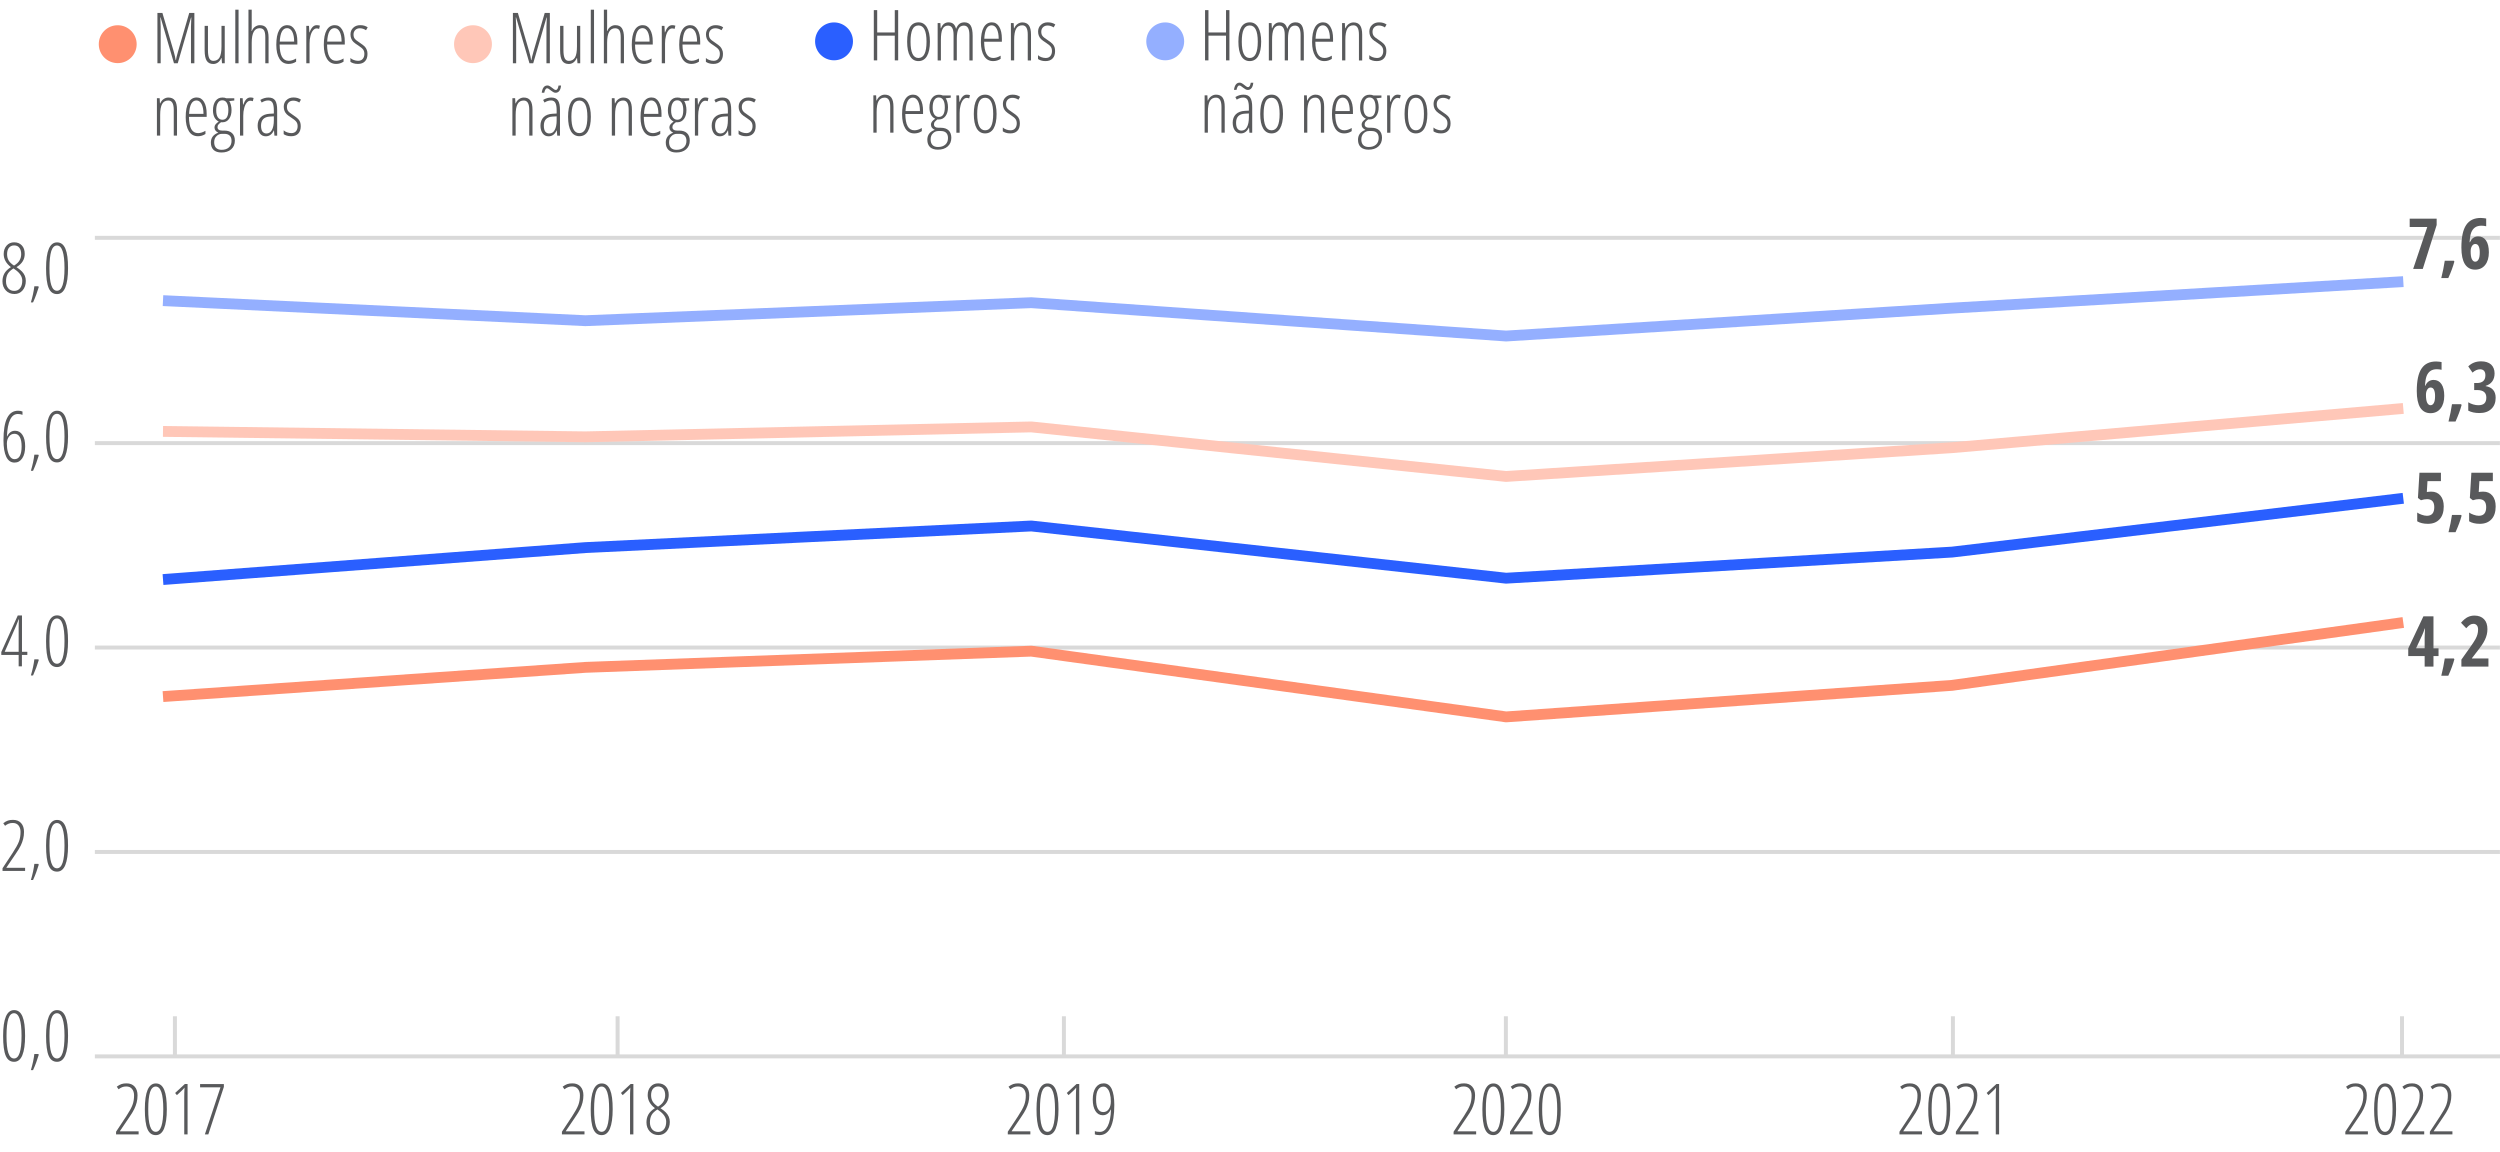 <?xml version="1.0" encoding="UTF-8"?> <svg xmlns="http://www.w3.org/2000/svg" xmlns:xlink="http://www.w3.org/1999/xlink" version="1.1" id="Camada_1" x="0px" y="0px" viewBox="0 0 345.73 159.32" style="enable-background:new 0 0 345.73 159.32;" xml:space="preserve"> <style type="text/css"> .Fio_x0020_Escala_x0020_grafico_x0020_0_x002E_55_x0020_pt{fill:none;stroke:#D9D9D9;stroke-width:0.55;stroke-miterlimit:10;} .st0{fill:#58595B;} .st1{fill:#FF9070;} .st2{fill:#FFC7B8;} .st3{fill:#2A5FFF;} .st4{fill:#94AFFF;} .st5{fill:none;stroke:#D9D9D9;stroke-width:0.55;stroke-miterlimit:10;} .st6{fill:none;stroke:#FF9070;stroke-width:1.5;stroke-linecap:square;stroke-linejoin:round;stroke-miterlimit:10;} .st7{fill:none;stroke:#FFC7B8;stroke-width:1.5;stroke-linecap:square;stroke-linejoin:round;stroke-miterlimit:10;} .st8{fill:none;stroke:#2A5FFF;stroke-width:1.5;stroke-linecap:square;stroke-linejoin:round;stroke-miterlimit:10;} .st9{fill:none;stroke:#94AFFF;stroke-width:1.5;stroke-linecap:square;stroke-linejoin:round;stroke-miterlimit:10;} </style> <g> <path class="st0" d="M24.06,8.75l-1.85-6.34h-0.04c0.03,0.67,0.05,1.09,0.05,1.27v5.07h-0.45V1.79h0.69l1.56,5.32 c0.14,0.47,0.23,0.87,0.27,1.2h0.04c0.03-0.23,0.13-0.63,0.29-1.19l1.55-5.33h0.71v6.96h-0.47V3.71c0-0.2,0.02-0.63,0.05-1.29 h-0.04l-1.84,6.33H24.06z"></path> <path class="st0" d="M28.76,3.58v3.37c0,0.51,0.06,0.88,0.18,1.12c0.12,0.23,0.31,0.35,0.56,0.35c0.39,0,0.68-0.16,0.86-0.47 c0.18-0.32,0.27-0.83,0.27-1.53V3.58h0.45v5.17h-0.38l-0.06-0.72h-0.04c-0.11,0.26-0.27,0.47-0.46,0.61s-0.41,0.21-0.64,0.21 c-0.42,0-0.72-0.15-0.91-0.44c-0.19-0.29-0.29-0.78-0.29-1.45V3.58H28.76z"></path> <path class="st0" d="M32.99,8.75h-0.45V1.34h0.45V8.75z"></path> <path class="st0" d="M36.69,8.75V5.18c0-0.47-0.06-0.8-0.18-0.99s-0.32-0.29-0.6-0.29c-0.36,0-0.64,0.16-0.82,0.49 c-0.18,0.32-0.28,0.83-0.28,1.53v2.83h-0.45V1.34h0.45v2.4c0,0.22-0.01,0.4-0.02,0.55h0.04c0.1-0.26,0.25-0.46,0.46-0.6 c0.2-0.14,0.42-0.21,0.64-0.21c0.44,0,0.75,0.14,0.93,0.43s0.28,0.71,0.28,1.28v3.56H36.69z"></path> <path class="st0" d="M39.91,8.84c-0.55,0-0.97-0.23-1.26-0.7c-0.29-0.47-0.44-1.11-0.44-1.94c0-0.88,0.13-1.56,0.39-2.02 c0.26-0.46,0.64-0.7,1.13-0.7c0.43,0,0.77,0.2,1.01,0.61C41,4.5,41.12,5.05,41.12,5.74v0.42h-2.45c0.01,0.75,0.11,1.32,0.32,1.69 c0.21,0.37,0.52,0.56,0.94,0.56c0.32,0,0.66-0.11,1.02-0.32v0.44C40.63,8.74,40.28,8.84,39.91,8.84z M39.71,3.89 c-0.62,0-0.96,0.62-1.02,1.86h1.99c0-0.57-0.09-1.02-0.26-1.36C40.24,4.06,40,3.89,39.71,3.89z"></path> <path class="st0" d="M43.79,3.48c0.16,0,0.31,0.02,0.45,0.07L44.13,4c-0.11-0.05-0.23-0.07-0.35-0.07c-0.17,0-0.34,0.09-0.49,0.27 c-0.15,0.18-0.27,0.43-0.35,0.75c-0.09,0.32-0.13,0.67-0.13,1.06v2.74h-0.45V3.58h0.37l0.05,0.9h0.03 C43.05,3.81,43.38,3.48,43.79,3.48z"></path> <path class="st0" d="M46.48,8.84c-0.55,0-0.97-0.23-1.26-0.7c-0.29-0.47-0.44-1.11-0.44-1.94c0-0.88,0.13-1.56,0.39-2.02 c0.26-0.46,0.64-0.7,1.13-0.7c0.43,0,0.77,0.2,1.01,0.61c0.25,0.41,0.37,0.96,0.37,1.65v0.42h-2.45c0.01,0.75,0.11,1.32,0.32,1.69 c0.21,0.37,0.52,0.56,0.94,0.56c0.32,0,0.66-0.11,1.02-0.32v0.44C47.19,8.74,46.84,8.84,46.48,8.84z M46.27,3.89 c-0.62,0-0.96,0.62-1.02,1.86h1.99c0-0.57-0.09-1.02-0.26-1.36C46.8,4.06,46.57,3.89,46.27,3.89z"></path> <path class="st0" d="M50.82,7.45c0,0.44-0.11,0.78-0.34,1.02c-0.23,0.25-0.56,0.37-0.99,0.37c-0.23,0-0.44-0.03-0.62-0.09 c-0.18-0.06-0.32-0.13-0.41-0.2V8.02c0.12,0.12,0.27,0.21,0.47,0.28c0.19,0.07,0.39,0.11,0.6,0.11c0.27,0,0.48-0.09,0.63-0.26 c0.15-0.17,0.23-0.41,0.23-0.7c0-0.23-0.05-0.42-0.16-0.58c-0.11-0.16-0.32-0.34-0.63-0.54c-0.35-0.22-0.59-0.4-0.72-0.53 c-0.13-0.13-0.23-0.28-0.3-0.45s-0.11-0.36-0.11-0.59c0-0.37,0.12-0.68,0.38-0.92c0.25-0.24,0.57-0.36,0.96-0.36 c0.42,0,0.76,0.1,1.04,0.3l-0.23,0.4C50.34,4,50.06,3.91,49.77,3.91c-0.27,0-0.48,0.08-0.64,0.24c-0.16,0.16-0.24,0.36-0.24,0.62 c0,0.23,0.05,0.42,0.16,0.57s0.34,0.34,0.69,0.56c0.34,0.23,0.58,0.41,0.7,0.54s0.22,0.28,0.28,0.45 C50.79,7.05,50.82,7.24,50.82,7.45z"></path> <path class="st0" d="M24.03,18.75v-3.56c0-0.86-0.25-1.29-0.76-1.29c-0.39,0-0.67,0.16-0.85,0.48c-0.18,0.32-0.27,0.83-0.27,1.53 v2.84H21.7v-5.17h0.38l0.04,0.72h0.04c0.11-0.26,0.26-0.46,0.47-0.6c0.2-0.14,0.42-0.21,0.65-0.21c0.4,0,0.7,0.13,0.9,0.4 c0.2,0.27,0.3,0.7,0.3,1.29v3.57H24.03z"></path> <path class="st0" d="M27.38,18.84c-0.55,0-0.97-0.23-1.26-0.7c-0.29-0.47-0.44-1.11-0.44-1.94c0-0.88,0.13-1.56,0.39-2.02 c0.26-0.46,0.64-0.7,1.13-0.7c0.43,0,0.77,0.2,1.01,0.61c0.25,0.41,0.37,0.96,0.37,1.65v0.42h-2.45c0.01,0.75,0.11,1.32,0.32,1.69 c0.21,0.37,0.52,0.56,0.94,0.56c0.32,0,0.66-0.11,1.02-0.32v0.44C28.09,18.74,27.74,18.84,27.38,18.84z M27.17,13.89 c-0.62,0-0.96,0.62-1.02,1.86h1.99c0-0.57-0.09-1.02-0.26-1.36C27.7,14.06,27.47,13.89,27.17,13.89z"></path> <path class="st0" d="M32.4,13.58v0.32l-0.7,0.08c0.1,0.12,0.17,0.3,0.23,0.53c0.06,0.23,0.09,0.47,0.09,0.71 c0,0.5-0.11,0.91-0.34,1.22c-0.23,0.31-0.53,0.47-0.9,0.47h-0.11l-0.1-0.01c-0.15,0.11-0.27,0.22-0.36,0.32s-0.13,0.23-0.13,0.38 c0,0.15,0.06,0.26,0.17,0.34c0.11,0.08,0.27,0.12,0.46,0.12h0.32c0.46,0,0.82,0.12,1.07,0.36c0.25,0.24,0.38,0.58,0.38,1.03 c0,0.5-0.17,0.9-0.51,1.2c-0.34,0.3-0.79,0.44-1.35,0.44c-0.47,0-0.83-0.12-1.08-0.35c-0.25-0.24-0.38-0.58-0.38-1.02 c0-0.32,0.08-0.6,0.25-0.83s0.42-0.41,0.78-0.54c-0.16-0.07-0.29-0.17-0.38-0.29c-0.1-0.12-0.15-0.27-0.15-0.44 c0-0.16,0.05-0.29,0.15-0.42s0.25-0.25,0.44-0.39c-0.26-0.12-0.46-0.32-0.6-0.59c-0.13-0.27-0.2-0.59-0.2-0.95 c0-0.55,0.12-0.98,0.35-1.3c0.23-0.32,0.55-0.48,0.95-0.48c0.22,0,0.4,0.03,0.54,0.1H32.4z M29.62,19.67 c0,0.33,0.08,0.58,0.25,0.77c0.17,0.18,0.43,0.28,0.77,0.28c0.43,0,0.76-0.11,1.01-0.33s0.37-0.53,0.37-0.91 c0-0.31-0.08-0.55-0.25-0.72c-0.17-0.17-0.42-0.25-0.74-0.25H30.7c-0.31,0-0.57,0.11-0.77,0.33 C29.72,19.04,29.62,19.32,29.62,19.67z M29.9,15.27c0,0.42,0.08,0.74,0.23,0.96c0.16,0.22,0.36,0.33,0.62,0.33 c0.55,0,0.83-0.44,0.83-1.33c0-0.43-0.07-0.76-0.21-1s-0.35-0.36-0.62-0.36c-0.28,0-0.49,0.12-0.63,0.37 C29.97,14.47,29.9,14.82,29.9,15.27z"></path> <path class="st0" d="M34.62,13.48c0.16,0,0.31,0.02,0.45,0.07L34.96,14c-0.11-0.05-0.23-0.07-0.35-0.07 c-0.17,0-0.34,0.09-0.49,0.27c-0.15,0.18-0.27,0.43-0.35,0.75c-0.09,0.32-0.13,0.67-0.13,1.06v2.74h-0.45v-5.17h0.37l0.05,0.9h0.03 C33.88,13.81,34.2,13.48,34.62,13.48z"></path> <path class="st0" d="M37.95,18.75l-0.06-0.72h-0.02c-0.25,0.55-0.62,0.82-1.12,0.82c-0.34,0-0.61-0.13-0.81-0.4 c-0.2-0.27-0.31-0.63-0.31-1.08c0-0.49,0.15-0.88,0.44-1.17c0.3-0.29,0.71-0.44,1.24-0.47l0.56-0.03v-0.43 c0-0.48-0.06-0.83-0.18-1.05s-0.32-0.33-0.6-0.33c-0.3,0-0.6,0.1-0.9,0.29l-0.19-0.36c0.36-0.22,0.73-0.33,1.13-0.33 c0.43,0,0.73,0.13,0.92,0.4c0.19,0.27,0.28,0.72,0.28,1.35v3.52H37.95z M36.85,18.46c0.32,0,0.58-0.16,0.75-0.48 c0.18-0.32,0.27-0.77,0.27-1.35v-0.54l-0.54,0.03c-0.42,0.02-0.72,0.14-0.93,0.35c-0.2,0.21-0.3,0.51-0.3,0.91 c0,0.37,0.07,0.65,0.2,0.82C36.44,18.37,36.62,18.46,36.85,18.46z"></path> <path class="st0" d="M41.59,17.45c0,0.44-0.11,0.78-0.34,1.02c-0.23,0.25-0.56,0.37-0.99,0.37c-0.23,0-0.44-0.03-0.62-0.09 c-0.18-0.06-0.32-0.13-0.41-0.2v-0.53c0.12,0.12,0.27,0.21,0.47,0.28c0.19,0.07,0.39,0.11,0.6,0.11c0.27,0,0.48-0.09,0.63-0.26 c0.15-0.17,0.23-0.41,0.23-0.7c0-0.23-0.05-0.42-0.16-0.58c-0.11-0.16-0.32-0.34-0.63-0.54c-0.35-0.22-0.59-0.4-0.72-0.53 c-0.13-0.13-0.23-0.28-0.3-0.45s-0.11-0.36-0.11-0.59c0-0.37,0.12-0.68,0.38-0.92c0.25-0.24,0.57-0.36,0.96-0.36 c0.42,0,0.76,0.1,1.04,0.3l-0.23,0.4c-0.26-0.17-0.54-0.26-0.83-0.26c-0.27,0-0.48,0.08-0.64,0.24c-0.16,0.16-0.24,0.36-0.24,0.62 c0,0.23,0.05,0.42,0.16,0.57s0.34,0.34,0.69,0.56c0.34,0.23,0.58,0.41,0.7,0.54s0.22,0.28,0.28,0.45 C41.56,17.05,41.59,17.24,41.59,17.45z"></path> </g> <g> <path class="st1" d="M18.9,6.11c0,1.45-1.17,2.62-2.62,2.62c-1.45,0-2.62-1.17-2.62-2.62c0-1.45,1.17-2.62,2.62-2.62 C17.72,3.49,18.9,4.67,18.9,6.11"></path> </g> <g> <path class="st0" d="M73.22,8.75l-1.85-6.34h-0.04c0.03,0.67,0.05,1.09,0.05,1.27v5.07h-0.45V1.79h0.69l1.56,5.32 c0.14,0.47,0.23,0.87,0.27,1.2h0.04c0.03-0.23,0.13-0.63,0.29-1.19l1.55-5.33h0.71v6.96h-0.47V3.71c0-0.2,0.02-0.63,0.05-1.29 h-0.04l-1.84,6.33H73.22z"></path> <path class="st0" d="M77.92,3.58v3.37c0,0.51,0.06,0.88,0.18,1.12c0.12,0.23,0.31,0.35,0.56,0.35c0.39,0,0.68-0.16,0.86-0.47 c0.18-0.32,0.27-0.83,0.27-1.53V3.58h0.45v5.17h-0.38l-0.06-0.72h-0.04c-0.11,0.26-0.27,0.47-0.46,0.61s-0.41,0.21-0.64,0.21 c-0.42,0-0.72-0.15-0.91-0.44c-0.19-0.29-0.29-0.78-0.29-1.45V3.58H77.92z"></path> <path class="st0" d="M82.15,8.75H81.7V1.34h0.45V8.75z"></path> <path class="st0" d="M85.84,8.75V5.19c0-0.47-0.06-0.8-0.18-0.99s-0.32-0.29-0.6-0.29c-0.36,0-0.64,0.16-0.82,0.49 c-0.18,0.32-0.28,0.83-0.28,1.53v2.83h-0.45V1.34h0.45v2.4c0,0.22-0.01,0.4-0.02,0.55h0.04c0.1-0.26,0.25-0.46,0.46-0.6 c0.2-0.14,0.42-0.21,0.64-0.21c0.44,0,0.75,0.14,0.93,0.43s0.28,0.71,0.28,1.28v3.56H85.84z"></path> <path class="st0" d="M89.07,8.84c-0.55,0-0.97-0.23-1.26-0.7c-0.29-0.47-0.44-1.11-0.44-1.94c0-0.88,0.13-1.56,0.39-2.02 c0.26-0.46,0.64-0.7,1.13-0.7c0.43,0,0.77,0.2,1.01,0.61c0.25,0.41,0.37,0.96,0.37,1.65v0.42h-2.45c0.01,0.75,0.11,1.32,0.32,1.69 c0.21,0.37,0.52,0.56,0.94,0.56c0.32,0,0.66-0.11,1.02-0.32v0.44C89.78,8.74,89.43,8.84,89.07,8.84z M88.86,3.89 c-0.62,0-0.96,0.62-1.02,1.86h1.99c0-0.57-0.09-1.02-0.26-1.36C89.39,4.06,89.16,3.89,88.86,3.89z"></path> <path class="st0" d="M92.95,3.48c0.16,0,0.31,0.02,0.45,0.07L93.29,4c-0.11-0.05-0.23-0.07-0.35-0.07c-0.17,0-0.34,0.09-0.49,0.27 c-0.15,0.18-0.27,0.43-0.35,0.75c-0.09,0.32-0.13,0.67-0.13,1.06v2.74h-0.45V3.58h0.37l0.05,0.9h0.03 C92.21,3.82,92.53,3.48,92.95,3.48z"></path> <path class="st0" d="M95.63,8.84c-0.55,0-0.97-0.23-1.26-0.7c-0.29-0.47-0.44-1.11-0.44-1.94c0-0.88,0.13-1.56,0.39-2.02 c0.26-0.46,0.64-0.7,1.13-0.7c0.43,0,0.77,0.2,1.01,0.61c0.25,0.41,0.37,0.96,0.37,1.65v0.42h-2.45c0.01,0.75,0.11,1.32,0.32,1.69 c0.21,0.37,0.52,0.56,0.94,0.56c0.32,0,0.66-0.11,1.02-0.32v0.44C96.34,8.74,96,8.84,95.63,8.84z M95.43,3.89 c-0.62,0-0.96,0.62-1.02,1.86h1.99c0-0.57-0.09-1.02-0.26-1.36C95.95,4.06,95.72,3.89,95.43,3.89z"></path> <path class="st0" d="M99.98,7.45c0,0.44-0.11,0.78-0.34,1.02c-0.23,0.25-0.56,0.37-0.99,0.37c-0.23,0-0.44-0.03-0.62-0.09 c-0.18-0.06-0.32-0.13-0.41-0.2V8.02c0.12,0.12,0.27,0.21,0.47,0.28c0.19,0.07,0.39,0.11,0.6,0.11c0.27,0,0.48-0.09,0.63-0.26 c0.15-0.17,0.23-0.41,0.23-0.7c0-0.23-0.05-0.42-0.16-0.58c-0.11-0.16-0.32-0.34-0.63-0.54c-0.35-0.22-0.59-0.4-0.72-0.53 c-0.13-0.13-0.23-0.28-0.3-0.45s-0.11-0.36-0.11-0.59c0-0.37,0.12-0.68,0.38-0.92c0.25-0.24,0.57-0.36,0.96-0.36 c0.42,0,0.76,0.1,1.04,0.3l-0.23,0.4C99.49,4,99.22,3.91,98.92,3.91c-0.27,0-0.48,0.08-0.64,0.24c-0.16,0.16-0.24,0.36-0.24,0.62 c0,0.23,0.05,0.42,0.16,0.57s0.34,0.34,0.69,0.56c0.34,0.23,0.58,0.41,0.7,0.54s0.22,0.28,0.28,0.45 C99.95,7.05,99.98,7.24,99.98,7.45z"></path> <path class="st0" d="M73.19,18.75v-3.56c0-0.86-0.25-1.29-0.76-1.29c-0.39,0-0.67,0.16-0.85,0.48c-0.18,0.32-0.27,0.83-0.27,1.53 v2.84h-0.45v-5.17h0.38l0.04,0.72h0.04c0.11-0.26,0.26-0.46,0.47-0.6c0.2-0.14,0.42-0.21,0.65-0.21c0.4,0,0.7,0.13,0.9,0.4 c0.2,0.27,0.3,0.7,0.3,1.29v3.57H73.19z"></path> <path class="st0" d="M77.06,18.75l-0.06-0.72h-0.02c-0.25,0.55-0.62,0.82-1.12,0.82c-0.34,0-0.61-0.13-0.81-0.4 c-0.2-0.27-0.31-0.63-0.31-1.08c0-0.49,0.15-0.88,0.44-1.17c0.3-0.29,0.71-0.44,1.24-0.47l0.56-0.03v-0.43 c0-0.48-0.06-0.83-0.18-1.05s-0.32-0.33-0.6-0.33c-0.3,0-0.6,0.1-0.9,0.29l-0.19-0.36c0.36-0.22,0.73-0.33,1.13-0.33 c0.43,0,0.73,0.13,0.92,0.4c0.19,0.27,0.28,0.72,0.28,1.35v3.52H77.06z M76.83,12.83c-0.11,0-0.22-0.03-0.33-0.1 s-0.21-0.13-0.31-0.21c-0.1-0.07-0.19-0.14-0.28-0.21s-0.17-0.1-0.24-0.1c-0.1,0-0.19,0.06-0.25,0.17s-0.12,0.26-0.15,0.44h-0.35 c0.04-0.31,0.12-0.55,0.25-0.73c0.13-0.18,0.31-0.27,0.54-0.27c0.11,0,0.22,0.03,0.32,0.1c0.1,0.06,0.21,0.13,0.3,0.21 c0.1,0.07,0.19,0.14,0.28,0.21s0.17,0.1,0.25,0.1c0.11,0,0.19-0.06,0.25-0.17s0.1-0.26,0.13-0.44h0.35 c-0.03,0.32-0.11,0.57-0.24,0.74C77.22,12.74,77.05,12.83,76.83,12.83z M75.96,18.46c0.32,0,0.58-0.16,0.75-0.48 c0.18-0.32,0.27-0.77,0.27-1.35v-0.54l-0.54,0.03c-0.42,0.02-0.72,0.14-0.93,0.35c-0.2,0.21-0.3,0.51-0.3,0.91 c0,0.37,0.07,0.65,0.2,0.82C75.55,18.37,75.73,18.46,75.96,18.46z"></path> <path class="st0" d="M81.71,16.15c0,0.87-0.14,1.54-0.41,2c-0.27,0.46-0.67,0.69-1.18,0.69c-0.5,0-0.89-0.23-1.16-0.69 c-0.27-0.46-0.4-1.13-0.4-2c0-1.78,0.53-2.67,1.58-2.67c0.5,0,0.88,0.23,1.16,0.7C81.57,14.65,81.71,15.3,81.71,16.15z M79.02,16.15c0,0.75,0.09,1.31,0.27,1.69s0.46,0.57,0.83,0.57c0.74,0,1.11-0.75,1.11-2.26c0-1.49-0.37-2.24-1.11-2.24 c-0.39,0-0.67,0.19-0.84,0.56C79.11,14.85,79.02,15.41,79.02,16.15z"></path> <path class="st0" d="M86.94,18.75v-3.56c0-0.86-0.25-1.29-0.76-1.29c-0.39,0-0.67,0.16-0.85,0.48c-0.18,0.32-0.27,0.83-0.27,1.53 v2.84h-0.45v-5.17h0.38l0.04,0.72h0.04c0.11-0.26,0.26-0.46,0.47-0.6c0.2-0.14,0.42-0.21,0.65-0.21c0.4,0,0.7,0.13,0.9,0.4 c0.2,0.27,0.3,0.7,0.3,1.29v3.57H86.94z"></path> <path class="st0" d="M90.28,18.84c-0.55,0-0.97-0.23-1.26-0.7c-0.29-0.47-0.44-1.11-0.44-1.94c0-0.88,0.13-1.56,0.39-2.02 c0.26-0.46,0.64-0.7,1.13-0.7c0.43,0,0.77,0.2,1.01,0.61c0.25,0.41,0.37,0.96,0.37,1.65v0.42h-2.45c0.01,0.75,0.11,1.32,0.32,1.69 c0.21,0.37,0.52,0.56,0.94,0.56c0.32,0,0.66-0.11,1.02-0.32v0.44C91,18.74,90.65,18.84,90.28,18.84z M90.08,13.89 c-0.62,0-0.96,0.62-1.02,1.86h1.99c0-0.57-0.09-1.02-0.26-1.36C90.61,14.06,90.37,13.89,90.08,13.89z"></path> <path class="st0" d="M95.31,13.58v0.32l-0.7,0.08c0.1,0.12,0.17,0.3,0.23,0.53c0.06,0.23,0.09,0.47,0.09,0.71 c0,0.5-0.11,0.91-0.34,1.22c-0.23,0.31-0.53,0.47-0.9,0.47h-0.11l-0.1-0.01c-0.15,0.11-0.27,0.22-0.36,0.32s-0.13,0.23-0.13,0.38 c0,0.15,0.06,0.26,0.17,0.34c0.11,0.08,0.27,0.12,0.46,0.12h0.32c0.46,0,0.82,0.12,1.07,0.36c0.25,0.24,0.38,0.58,0.38,1.03 c0,0.5-0.17,0.9-0.51,1.2c-0.34,0.3-0.79,0.44-1.35,0.44c-0.47,0-0.83-0.12-1.08-0.35c-0.25-0.24-0.38-0.58-0.38-1.02 c0-0.32,0.08-0.6,0.25-0.83s0.42-0.41,0.78-0.54c-0.16-0.07-0.29-0.17-0.38-0.29c-0.1-0.12-0.15-0.27-0.15-0.44 c0-0.16,0.05-0.29,0.15-0.42s0.25-0.25,0.44-0.39c-0.26-0.12-0.46-0.32-0.6-0.59c-0.13-0.27-0.2-0.59-0.2-0.95 c0-0.55,0.12-0.98,0.35-1.3c0.23-0.32,0.55-0.48,0.95-0.48c0.22,0,0.4,0.03,0.54,0.1H95.31z M92.53,19.67 c0,0.33,0.08,0.58,0.25,0.77c0.17,0.18,0.43,0.28,0.77,0.28c0.43,0,0.76-0.11,1.01-0.33s0.37-0.53,0.37-0.91 c0-0.31-0.08-0.55-0.25-0.72c-0.17-0.17-0.42-0.25-0.74-0.25h-0.33c-0.31,0-0.57,0.11-0.77,0.33 C92.63,19.04,92.53,19.32,92.53,19.67z M92.81,15.27c0,0.42,0.08,0.74,0.23,0.96c0.16,0.22,0.36,0.33,0.62,0.33 c0.55,0,0.83-0.44,0.83-1.33c0-0.43-0.07-0.76-0.21-1s-0.35-0.36-0.62-0.36c-0.28,0-0.49,0.12-0.63,0.37 C92.88,14.47,92.81,14.82,92.81,15.27z"></path> <path class="st0" d="M97.52,13.48c0.16,0,0.31,0.02,0.45,0.07L97.87,14c-0.11-0.05-0.23-0.07-0.35-0.07 c-0.17,0-0.34,0.09-0.49,0.27c-0.15,0.18-0.27,0.43-0.35,0.75c-0.09,0.32-0.13,0.67-0.13,1.06v2.74h-0.45v-5.17h0.37l0.05,0.9h0.03 C96.78,13.82,97.11,13.48,97.52,13.48z"></path> <path class="st0" d="M100.74,18.75l-0.06-0.72h-0.02c-0.25,0.55-0.62,0.82-1.12,0.82c-0.34,0-0.61-0.13-0.81-0.4 c-0.2-0.27-0.31-0.63-0.31-1.08c0-0.49,0.15-0.88,0.44-1.17c0.3-0.29,0.71-0.44,1.24-0.47l0.56-0.03v-0.43 c0-0.48-0.06-0.83-0.18-1.05s-0.32-0.33-0.6-0.33c-0.3,0-0.6,0.1-0.9,0.29l-0.19-0.36c0.36-0.22,0.73-0.33,1.13-0.33 c0.43,0,0.73,0.13,0.92,0.4c0.19,0.27,0.28,0.72,0.28,1.35v3.52H100.74z M99.64,18.46c0.32,0,0.58-0.16,0.75-0.48 c0.18-0.32,0.27-0.77,0.27-1.35v-0.54l-0.54,0.03c-0.42,0.02-0.72,0.14-0.93,0.35c-0.2,0.21-0.3,0.51-0.3,0.91 c0,0.37,0.07,0.65,0.2,0.82C99.23,18.37,99.41,18.46,99.64,18.46z"></path> <path class="st0" d="M104.5,17.45c0,0.44-0.11,0.78-0.34,1.02c-0.23,0.25-0.56,0.37-0.99,0.37c-0.23,0-0.44-0.03-0.62-0.09 c-0.18-0.06-0.32-0.13-0.41-0.2v-0.53c0.12,0.12,0.27,0.21,0.47,0.28c0.19,0.07,0.39,0.11,0.6,0.11c0.27,0,0.48-0.09,0.63-0.26 c0.15-0.17,0.23-0.41,0.23-0.7c0-0.23-0.05-0.42-0.16-0.58c-0.11-0.16-0.32-0.34-0.63-0.54c-0.35-0.22-0.59-0.4-0.72-0.53 c-0.13-0.13-0.23-0.28-0.3-0.45s-0.11-0.36-0.11-0.59c0-0.37,0.12-0.68,0.38-0.92c0.25-0.24,0.57-0.36,0.96-0.36 c0.42,0,0.76,0.1,1.04,0.3l-0.23,0.4c-0.26-0.17-0.54-0.26-0.83-0.26c-0.27,0-0.48,0.08-0.64,0.24c-0.16,0.16-0.24,0.36-0.24,0.62 c0,0.23,0.05,0.42,0.16,0.57s0.34,0.34,0.69,0.56c0.34,0.23,0.58,0.41,0.7,0.54s0.22,0.28,0.28,0.45 C104.47,17.05,104.5,17.24,104.5,17.45z"></path> </g> <path class="st2" d="M68.03,6.11c0,1.45-1.17,2.62-2.62,2.62c-1.45,0-2.62-1.17-2.62-2.62c0-1.45,1.17-2.62,2.62-2.62 C66.86,3.49,68.03,4.67,68.03,6.11"></path> <g> <path class="st0" d="M124.21,8.35h-0.47V4.93h-2.43v3.42h-0.47V1.4h0.47v3.09h2.43V1.4h0.47V8.35z"></path> <path class="st0" d="M128.6,5.76c0,0.87-0.14,1.54-0.41,2c-0.27,0.46-0.67,0.69-1.18,0.69c-0.5,0-0.89-0.23-1.16-0.69 c-0.27-0.46-0.4-1.13-0.4-2c0-1.78,0.53-2.67,1.58-2.67c0.5,0,0.88,0.23,1.16,0.7C128.46,4.26,128.6,4.91,128.6,5.76z M125.92,5.76 c0,0.75,0.09,1.31,0.27,1.69s0.46,0.57,0.83,0.57c0.74,0,1.11-0.75,1.11-2.26c0-1.49-0.37-2.24-1.11-2.24 c-0.39,0-0.67,0.19-0.84,0.56C126.01,4.45,125.92,5.01,125.92,5.76z"></path> <path class="st0" d="M134.06,8.35V4.84c0-0.87-0.25-1.3-0.76-1.3c-0.35,0-0.6,0.15-0.75,0.45s-0.23,0.75-0.23,1.34v3.02h-0.45V4.84 c0-0.44-0.06-0.76-0.19-0.98c-0.12-0.21-0.32-0.32-0.58-0.32c-0.34,0-0.59,0.16-0.75,0.47c-0.16,0.31-0.23,0.82-0.23,1.51v2.84 h-0.45V3.19h0.38l0.04,0.72h0.04c0.21-0.55,0.56-0.82,1.05-0.82c0.29,0,0.51,0.08,0.68,0.23s0.28,0.38,0.36,0.67 c0.12-0.32,0.28-0.55,0.46-0.69s0.42-0.21,0.7-0.21c0.39,0,0.68,0.15,0.86,0.45s0.27,0.78,0.27,1.44v3.38H134.06z"></path> <path class="st0" d="M137.35,8.45c-0.55,0-0.97-0.23-1.26-0.7c-0.29-0.47-0.44-1.11-0.44-1.94c0-0.88,0.13-1.56,0.39-2.02 c0.26-0.46,0.64-0.7,1.13-0.7c0.43,0,0.77,0.2,1.01,0.61c0.25,0.41,0.37,0.96,0.37,1.65v0.42h-2.45c0.01,0.75,0.11,1.32,0.32,1.69 c0.21,0.37,0.52,0.56,0.94,0.56c0.32,0,0.66-0.11,1.02-0.32v0.44C138.06,8.35,137.71,8.45,137.35,8.45z M137.14,3.5 c-0.62,0-0.96,0.62-1.02,1.86h1.99c0-0.57-0.09-1.02-0.26-1.36C137.67,3.67,137.44,3.5,137.14,3.5z"></path> <path class="st0" d="M142.13,8.35V4.79c0-0.86-0.25-1.29-0.76-1.29c-0.39,0-0.67,0.16-0.85,0.48c-0.18,0.32-0.27,0.83-0.27,1.53 v2.84h-0.45V3.19h0.38l0.04,0.72h0.04c0.11-0.26,0.26-0.46,0.47-0.6c0.2-0.14,0.42-0.21,0.65-0.21c0.4,0,0.7,0.13,0.9,0.4 c0.2,0.27,0.3,0.7,0.3,1.29v3.57H142.13z"></path> <path class="st0" d="M145.91,7.06c0,0.44-0.11,0.78-0.34,1.02c-0.23,0.25-0.56,0.37-0.99,0.37c-0.23,0-0.44-0.03-0.62-0.09 c-0.18-0.06-0.32-0.13-0.41-0.2V7.63c0.12,0.12,0.27,0.21,0.47,0.28c0.19,0.07,0.39,0.11,0.6,0.11c0.27,0,0.48-0.09,0.63-0.26 c0.15-0.17,0.23-0.41,0.23-0.7c0-0.23-0.05-0.42-0.16-0.58c-0.11-0.16-0.32-0.34-0.63-0.54c-0.35-0.22-0.59-0.4-0.72-0.53 c-0.13-0.13-0.23-0.28-0.3-0.45s-0.11-0.36-0.11-0.59c0-0.37,0.12-0.68,0.38-0.92c0.25-0.24,0.57-0.36,0.96-0.36 c0.42,0,0.76,0.1,1.04,0.3l-0.23,0.4c-0.26-0.17-0.54-0.26-0.83-0.26c-0.27,0-0.48,0.08-0.64,0.24c-0.16,0.16-0.24,0.36-0.24,0.62 c0,0.23,0.05,0.42,0.16,0.57s0.34,0.34,0.69,0.56c0.34,0.23,0.58,0.41,0.7,0.54s0.22,0.28,0.28,0.45 C145.88,6.66,145.91,6.85,145.91,7.06z"></path> <path class="st0" d="M123.11,18.35v-3.56c0-0.86-0.25-1.29-0.76-1.29c-0.39,0-0.67,0.16-0.85,0.48c-0.18,0.32-0.27,0.83-0.27,1.53 v2.84h-0.45v-5.17h0.38l0.04,0.72h0.04c0.11-0.26,0.26-0.46,0.47-0.6c0.2-0.14,0.42-0.21,0.65-0.21c0.4,0,0.7,0.13,0.9,0.4 c0.2,0.27,0.3,0.7,0.3,1.29v3.57H123.11z"></path> <path class="st0" d="M126.45,18.45c-0.55,0-0.97-0.23-1.26-0.7c-0.29-0.47-0.44-1.11-0.44-1.94c0-0.88,0.13-1.56,0.39-2.02 c0.26-0.46,0.64-0.7,1.13-0.7c0.43,0,0.77,0.2,1.01,0.61c0.25,0.41,0.37,0.96,0.37,1.65v0.42h-2.45c0.01,0.75,0.11,1.32,0.32,1.69 c0.21,0.37,0.52,0.56,0.94,0.56c0.32,0,0.66-0.11,1.02-0.32v0.44C127.17,18.35,126.82,18.45,126.45,18.45z M126.25,13.5 c-0.62,0-0.96,0.62-1.02,1.86h1.99c0-0.57-0.09-1.02-0.26-1.36C126.78,13.67,126.54,13.5,126.25,13.5z"></path> <path class="st0" d="M131.48,13.19v0.32l-0.7,0.08c0.1,0.12,0.17,0.3,0.23,0.53c0.06,0.23,0.09,0.47,0.09,0.71 c0,0.5-0.11,0.91-0.34,1.22c-0.23,0.31-0.53,0.47-0.9,0.47h-0.11l-0.1-0.01c-0.15,0.11-0.27,0.22-0.36,0.32s-0.13,0.23-0.13,0.38 c0,0.15,0.06,0.26,0.17,0.34c0.11,0.08,0.27,0.12,0.46,0.12h0.32c0.46,0,0.82,0.12,1.07,0.36c0.25,0.24,0.38,0.58,0.38,1.03 c0,0.5-0.17,0.9-0.51,1.2c-0.34,0.3-0.79,0.44-1.35,0.44c-0.47,0-0.83-0.12-1.08-0.35c-0.25-0.24-0.38-0.58-0.38-1.02 c0-0.32,0.08-0.6,0.25-0.83s0.42-0.41,0.78-0.54c-0.16-0.07-0.29-0.17-0.38-0.29c-0.1-0.12-0.15-0.27-0.15-0.44 c0-0.16,0.05-0.29,0.15-0.42s0.25-0.25,0.44-0.39c-0.26-0.12-0.46-0.32-0.6-0.59c-0.13-0.27-0.2-0.59-0.2-0.95 c0-0.55,0.12-0.98,0.35-1.3c0.23-0.32,0.55-0.48,0.95-0.48c0.22,0,0.4,0.03,0.54,0.1H131.48z M128.7,19.28 c0,0.33,0.08,0.58,0.25,0.77c0.17,0.18,0.43,0.28,0.77,0.28c0.43,0,0.76-0.11,1.01-0.33s0.37-0.53,0.37-0.91 c0-0.31-0.08-0.55-0.25-0.72c-0.17-0.17-0.42-0.25-0.74-0.25h-0.33c-0.31,0-0.57,0.11-0.77,0.33 C128.8,18.65,128.7,18.93,128.7,19.28z M128.98,14.88c0,0.42,0.08,0.74,0.23,0.96c0.16,0.22,0.36,0.33,0.62,0.33 c0.55,0,0.83-0.44,0.83-1.33c0-0.43-0.07-0.76-0.21-1s-0.35-0.36-0.62-0.36c-0.28,0-0.49,0.12-0.63,0.37 C129.05,14.08,128.98,14.43,128.98,14.88z"></path> <path class="st0" d="M133.69,13.09c0.16,0,0.31,0.02,0.45,0.07l-0.11,0.45c-0.11-0.05-0.23-0.07-0.35-0.07 c-0.17,0-0.34,0.09-0.49,0.27c-0.15,0.18-0.27,0.43-0.35,0.75c-0.09,0.32-0.13,0.67-0.13,1.06v2.74h-0.45v-5.17h0.37l0.05,0.9h0.03 C132.95,13.42,133.28,13.09,133.69,13.09z"></path> <path class="st0" d="M137.82,15.76c0,0.87-0.14,1.54-0.41,2c-0.27,0.46-0.67,0.69-1.18,0.69c-0.5,0-0.89-0.23-1.16-0.69 c-0.27-0.46-0.4-1.13-0.4-2c0-1.78,0.53-2.67,1.58-2.67c0.5,0,0.88,0.23,1.16,0.7C137.68,14.26,137.82,14.91,137.82,15.76z M135.14,15.76c0,0.75,0.09,1.31,0.27,1.69s0.46,0.57,0.83,0.57c0.74,0,1.11-0.75,1.11-2.26c0-1.49-0.37-2.24-1.11-2.24 c-0.39,0-0.67,0.19-0.84,0.56C135.23,14.45,135.14,15.01,135.14,15.76z"></path> <path class="st0" d="M141.04,17.06c0,0.44-0.11,0.78-0.34,1.02c-0.23,0.25-0.56,0.37-0.99,0.37c-0.23,0-0.44-0.03-0.62-0.09 c-0.18-0.06-0.32-0.13-0.41-0.2v-0.53c0.12,0.12,0.27,0.21,0.47,0.28c0.19,0.07,0.39,0.11,0.6,0.11c0.27,0,0.48-0.09,0.63-0.26 c0.15-0.17,0.23-0.41,0.23-0.7c0-0.23-0.05-0.42-0.16-0.58c-0.11-0.16-0.32-0.34-0.63-0.54c-0.35-0.22-0.59-0.4-0.72-0.53 c-0.13-0.13-0.23-0.28-0.3-0.45s-0.11-0.36-0.11-0.59c0-0.37,0.12-0.68,0.38-0.92c0.25-0.24,0.57-0.36,0.96-0.36 c0.42,0,0.76,0.1,1.04,0.3l-0.23,0.4c-0.26-0.17-0.54-0.26-0.83-0.26c-0.27,0-0.48,0.08-0.64,0.24c-0.16,0.16-0.24,0.36-0.24,0.62 c0,0.23,0.05,0.42,0.16,0.57s0.34,0.34,0.69,0.56c0.34,0.23,0.58,0.41,0.7,0.54s0.22,0.28,0.28,0.45 C141,16.66,141.04,16.85,141.04,17.06z"></path> </g> <path class="st3" d="M117.96,5.72c0,1.45-1.17,2.62-2.62,2.62c-1.45,0-2.62-1.17-2.62-2.62c0-1.45,1.17-2.62,2.62-2.62 C116.78,3.1,117.96,4.27,117.96,5.72"></path> <g> <path class="st0" d="M170.02,8.35h-0.47V4.93h-2.43v3.42h-0.47V1.4h0.47v3.09h2.43V1.4h0.47V8.35z"></path> <path class="st0" d="M174.41,5.76c0,0.87-0.14,1.54-0.41,2c-0.27,0.46-0.67,0.69-1.18,0.69c-0.5,0-0.89-0.23-1.16-0.69 c-0.27-0.46-0.4-1.13-0.4-2c0-1.78,0.53-2.67,1.58-2.67c0.5,0,0.88,0.23,1.16,0.7C174.27,4.26,174.41,4.91,174.41,5.76z M171.73,5.76c0,0.75,0.09,1.31,0.27,1.69s0.46,0.57,0.83,0.57c0.74,0,1.11-0.75,1.11-2.26c0-1.49-0.37-2.24-1.11-2.24 c-0.39,0-0.67,0.19-0.84,0.56C171.81,4.45,171.73,5.01,171.73,5.76z"></path> <path class="st0" d="M179.86,8.35V4.84c0-0.87-0.25-1.3-0.76-1.3c-0.35,0-0.6,0.15-0.75,0.45s-0.23,0.75-0.23,1.34v3.02h-0.45V4.84 c0-0.44-0.06-0.76-0.19-0.98c-0.12-0.21-0.32-0.32-0.58-0.32c-0.34,0-0.59,0.16-0.75,0.47c-0.16,0.31-0.23,0.82-0.23,1.51v2.84 h-0.45V3.19h0.38l0.04,0.72h0.04c0.21-0.55,0.56-0.82,1.05-0.82c0.29,0,0.51,0.08,0.68,0.23s0.28,0.38,0.36,0.67 c0.12-0.32,0.28-0.55,0.46-0.69s0.42-0.21,0.7-0.21c0.39,0,0.68,0.15,0.86,0.45s0.27,0.78,0.27,1.44v3.38H179.86z"></path> <path class="st0" d="M183.15,8.45c-0.55,0-0.97-0.23-1.26-0.7c-0.29-0.47-0.44-1.11-0.44-1.94c0-0.88,0.13-1.56,0.39-2.02 c0.26-0.46,0.64-0.7,1.13-0.7c0.43,0,0.77,0.2,1.01,0.61c0.25,0.41,0.37,0.96,0.37,1.65v0.42h-2.45c0.01,0.75,0.11,1.32,0.32,1.69 c0.21,0.37,0.52,0.56,0.94,0.56c0.32,0,0.66-0.11,1.02-0.32v0.44C183.87,8.35,183.52,8.45,183.15,8.45z M182.95,3.5 c-0.62,0-0.96,0.62-1.02,1.86h1.99c0-0.57-0.09-1.02-0.26-1.36C183.48,3.67,183.25,3.5,182.95,3.5z"></path> <path class="st0" d="M187.93,8.35V4.79c0-0.86-0.25-1.29-0.76-1.29c-0.39,0-0.67,0.16-0.85,0.48c-0.18,0.32-0.27,0.83-0.27,1.53 v2.84h-0.45V3.19h0.38l0.04,0.72h0.04c0.11-0.26,0.26-0.46,0.47-0.6c0.2-0.14,0.42-0.21,0.65-0.21c0.4,0,0.7,0.13,0.9,0.4 c0.2,0.27,0.3,0.7,0.3,1.29v3.57H187.93z"></path> <path class="st0" d="M191.72,7.06c0,0.44-0.11,0.78-0.34,1.02c-0.23,0.25-0.56,0.37-0.99,0.37c-0.23,0-0.44-0.03-0.62-0.09 c-0.18-0.06-0.32-0.13-0.41-0.2V7.63c0.12,0.12,0.27,0.21,0.47,0.28c0.19,0.07,0.39,0.11,0.6,0.11c0.27,0,0.48-0.09,0.63-0.26 c0.15-0.17,0.23-0.41,0.23-0.7c0-0.23-0.05-0.42-0.16-0.58c-0.11-0.16-0.32-0.34-0.63-0.54c-0.35-0.22-0.59-0.4-0.72-0.53 c-0.13-0.13-0.23-0.28-0.3-0.45s-0.11-0.36-0.11-0.59c0-0.37,0.12-0.68,0.38-0.92c0.25-0.24,0.57-0.36,0.96-0.36 c0.42,0,0.76,0.1,1.04,0.3l-0.23,0.4c-0.26-0.17-0.54-0.26-0.83-0.26c-0.27,0-0.48,0.08-0.64,0.24c-0.16,0.16-0.24,0.36-0.24,0.62 c0,0.23,0.05,0.42,0.16,0.57s0.34,0.34,0.69,0.56c0.34,0.23,0.58,0.41,0.7,0.54s0.22,0.28,0.28,0.45 C191.69,6.66,191.72,6.85,191.72,7.06z"></path> <path class="st0" d="M168.92,18.35v-3.56c0-0.86-0.25-1.29-0.76-1.29c-0.39,0-0.67,0.16-0.85,0.48c-0.18,0.32-0.27,0.83-0.27,1.53 v2.84h-0.45v-5.17h0.38l0.04,0.72h0.04c0.11-0.26,0.26-0.46,0.47-0.6c0.2-0.14,0.42-0.21,0.65-0.21c0.4,0,0.7,0.13,0.9,0.4 c0.2,0.27,0.3,0.7,0.3,1.29v3.57H168.92z"></path> <path class="st0" d="M172.79,18.35l-0.06-0.72h-0.02c-0.25,0.55-0.62,0.82-1.12,0.82c-0.34,0-0.61-0.13-0.81-0.4 c-0.2-0.27-0.31-0.63-0.31-1.08c0-0.49,0.15-0.88,0.44-1.17c0.3-0.29,0.71-0.44,1.24-0.47l0.56-0.03v-0.43 c0-0.48-0.06-0.83-0.18-1.05s-0.32-0.33-0.6-0.33c-0.3,0-0.6,0.1-0.9,0.29l-0.19-0.36c0.36-0.22,0.73-0.33,1.13-0.33 c0.43,0,0.73,0.13,0.92,0.4c0.19,0.27,0.28,0.72,0.28,1.35v3.52H172.79z M172.56,12.44c-0.11,0-0.22-0.03-0.33-0.1 s-0.21-0.13-0.31-0.21c-0.1-0.07-0.19-0.14-0.28-0.21s-0.17-0.1-0.24-0.1c-0.1,0-0.19,0.06-0.25,0.17s-0.12,0.26-0.15,0.44h-0.35 c0.04-0.31,0.12-0.55,0.25-0.73c0.13-0.18,0.31-0.27,0.54-0.27c0.11,0,0.22,0.03,0.32,0.1c0.1,0.06,0.21,0.13,0.3,0.21 c0.1,0.07,0.19,0.14,0.28,0.21s0.17,0.1,0.25,0.1c0.11,0,0.19-0.06,0.25-0.17s0.1-0.26,0.13-0.44h0.35 c-0.03,0.32-0.11,0.57-0.24,0.74C172.95,12.35,172.78,12.44,172.56,12.44z M171.69,18.06c0.32,0,0.58-0.16,0.75-0.48 c0.18-0.32,0.27-0.77,0.27-1.35v-0.54l-0.54,0.03c-0.42,0.02-0.72,0.14-0.93,0.35c-0.2,0.21-0.3,0.51-0.3,0.91 c0,0.37,0.07,0.65,0.2,0.82C171.28,17.98,171.46,18.06,171.69,18.06z"></path> <path class="st0" d="M177.43,15.76c0,0.87-0.14,1.54-0.41,2c-0.27,0.46-0.67,0.69-1.18,0.69c-0.5,0-0.89-0.23-1.16-0.69 c-0.27-0.46-0.4-1.13-0.4-2c0-1.78,0.53-2.67,1.58-2.67c0.5,0,0.88,0.23,1.16,0.7C177.3,14.26,177.43,14.91,177.43,15.76z M174.75,15.76c0,0.75,0.09,1.31,0.27,1.69s0.46,0.57,0.83,0.57c0.74,0,1.11-0.75,1.11-2.26c0-1.49-0.37-2.24-1.11-2.24 c-0.39,0-0.67,0.19-0.84,0.56C174.84,14.45,174.75,15.01,174.75,15.76z"></path> <path class="st0" d="M182.67,18.35v-3.56c0-0.86-0.25-1.29-0.76-1.29c-0.39,0-0.67,0.16-0.85,0.48c-0.18,0.32-0.27,0.83-0.27,1.53 v2.84h-0.45v-5.17h0.38l0.04,0.72h0.04c0.11-0.26,0.26-0.46,0.47-0.6c0.2-0.14,0.42-0.21,0.65-0.21c0.4,0,0.7,0.13,0.9,0.4 c0.2,0.27,0.3,0.7,0.3,1.29v3.57H182.67z"></path> <path class="st0" d="M185.9,18.45c-0.55,0-0.97-0.23-1.26-0.7c-0.29-0.47-0.44-1.11-0.44-1.94c0-0.88,0.13-1.56,0.39-2.02 c0.26-0.46,0.64-0.7,1.13-0.7c0.43,0,0.77,0.2,1.01,0.61c0.25,0.41,0.37,0.96,0.37,1.65v0.42h-2.45c0.01,0.75,0.11,1.32,0.32,1.69 c0.21,0.37,0.52,0.56,0.94,0.56c0.32,0,0.66-0.11,1.02-0.32v0.44C186.61,18.35,186.26,18.45,185.9,18.45z M185.69,13.5 c-0.62,0-0.96,0.62-1.02,1.86h1.99c0-0.57-0.09-1.02-0.26-1.36C186.22,13.67,185.99,13.5,185.69,13.5z"></path> <path class="st0" d="M191.04,13.19v0.32l-0.7,0.08c0.1,0.12,0.17,0.3,0.23,0.53c0.06,0.23,0.09,0.47,0.09,0.71 c0,0.5-0.11,0.91-0.34,1.22c-0.23,0.31-0.53,0.47-0.9,0.47h-0.11l-0.1-0.01c-0.15,0.11-0.27,0.22-0.36,0.32s-0.13,0.23-0.13,0.38 c0,0.15,0.06,0.26,0.17,0.34c0.11,0.08,0.27,0.12,0.46,0.12h0.32c0.46,0,0.82,0.12,1.07,0.36c0.25,0.24,0.38,0.58,0.38,1.03 c0,0.5-0.17,0.9-0.51,1.2c-0.34,0.3-0.79,0.44-1.35,0.44c-0.47,0-0.83-0.12-1.08-0.35c-0.25-0.24-0.38-0.58-0.38-1.02 c0-0.32,0.08-0.6,0.25-0.83s0.42-0.41,0.78-0.54c-0.16-0.07-0.29-0.17-0.38-0.29c-0.1-0.12-0.15-0.27-0.15-0.44 c0-0.16,0.05-0.29,0.15-0.42s0.25-0.25,0.44-0.39c-0.26-0.12-0.46-0.32-0.6-0.59c-0.13-0.27-0.2-0.59-0.2-0.95 c0-0.55,0.12-0.98,0.35-1.3c0.23-0.32,0.55-0.48,0.95-0.48c0.22,0,0.4,0.03,0.54,0.1H191.04z M188.26,19.28 c0,0.33,0.08,0.58,0.25,0.77c0.17,0.18,0.43,0.28,0.77,0.28c0.43,0,0.76-0.11,1.01-0.33s0.37-0.53,0.37-0.91 c0-0.31-0.08-0.55-0.25-0.72c-0.17-0.17-0.42-0.25-0.74-0.25h-0.33c-0.31,0-0.57,0.11-0.77,0.33 C188.37,18.65,188.26,18.93,188.26,19.28z M188.55,14.88c0,0.42,0.08,0.74,0.23,0.96c0.16,0.22,0.36,0.33,0.62,0.33 c0.55,0,0.83-0.44,0.83-1.33c0-0.43-0.07-0.76-0.21-1s-0.35-0.36-0.62-0.36c-0.28,0-0.49,0.12-0.63,0.37 C188.62,14.08,188.55,14.43,188.55,14.88z"></path> <path class="st0" d="M193.26,13.09c0.16,0,0.31,0.02,0.45,0.07l-0.11,0.45c-0.11-0.05-0.23-0.07-0.35-0.07 c-0.17,0-0.34,0.09-0.49,0.27c-0.15,0.18-0.27,0.43-0.35,0.75c-0.09,0.32-0.13,0.67-0.13,1.06v2.74h-0.45v-5.17h0.37l0.05,0.9h0.03 C192.52,13.42,192.85,13.09,193.26,13.09z"></path> <path class="st0" d="M197.39,15.76c0,0.87-0.14,1.54-0.41,2c-0.27,0.46-0.67,0.69-1.18,0.69c-0.5,0-0.89-0.23-1.16-0.69 c-0.27-0.46-0.4-1.13-0.4-2c0-1.78,0.53-2.67,1.58-2.67c0.5,0,0.88,0.23,1.16,0.7C197.25,14.26,197.39,14.91,197.39,15.76z M194.71,15.76c0,0.75,0.09,1.31,0.27,1.69s0.46,0.57,0.83,0.57c0.74,0,1.11-0.75,1.11-2.26c0-1.49-0.37-2.24-1.11-2.24 c-0.39,0-0.67,0.19-0.84,0.56C194.8,14.45,194.71,15.01,194.71,15.76z"></path> <path class="st0" d="M200.6,17.06c0,0.44-0.11,0.78-0.34,1.02c-0.23,0.25-0.56,0.37-0.99,0.37c-0.23,0-0.44-0.03-0.62-0.09 c-0.18-0.06-0.32-0.13-0.41-0.2v-0.53c0.12,0.12,0.27,0.21,0.47,0.28c0.19,0.07,0.39,0.11,0.6,0.11c0.27,0,0.48-0.09,0.63-0.26 c0.15-0.17,0.23-0.41,0.23-0.7c0-0.23-0.05-0.42-0.16-0.58c-0.11-0.16-0.32-0.34-0.63-0.54c-0.35-0.22-0.59-0.4-0.72-0.53 c-0.13-0.13-0.23-0.28-0.3-0.45s-0.11-0.36-0.11-0.59c0-0.37,0.12-0.68,0.38-0.92c0.25-0.24,0.57-0.36,0.96-0.36 c0.42,0,0.76,0.1,1.04,0.3l-0.23,0.4c-0.26-0.17-0.54-0.26-0.83-0.26c-0.27,0-0.48,0.08-0.64,0.24c-0.16,0.16-0.24,0.36-0.24,0.62 c0,0.23,0.05,0.42,0.16,0.57s0.34,0.34,0.69,0.56c0.34,0.23,0.58,0.41,0.7,0.54s0.22,0.28,0.28,0.45 C200.57,16.66,200.6,16.85,200.6,17.06z"></path> </g> <path class="st4" d="M163.76,5.72c0,1.45-1.17,2.62-2.62,2.62c-1.45,0-2.62-1.17-2.62-2.62c0-1.45,1.17-2.62,2.62-2.62 C162.59,3.1,163.76,4.27,163.76,5.72"></path> <path class="Fio_x0020_Escala_x0020_grafico_x0020_0_x002E_55_x0020_pt" d="M24.19,140.54v5.48 M85.41,140.54v5.48 M147.13,140.54 v5.48 M208.25,140.54v5.48 M270.07,140.54v5.48 M332.18,140.54v5.48"></path> <g> <path class="st5" d="M13.12,117.82h332.6 M13.12,89.55h332.6 M13.12,61.28h332.6 M13.12,32.89h332.6"></path> <line class="st5" x1="13.12" y1="146.09" x2="345.73" y2="146.09"></line> <polyline class="st6" points="23.29,96.28 80.95,92.29 142.62,90.05 208.28,99.14 269.95,94.78 331.61,86.19 "></polyline> <polyline class="st7" points="23.29,59.67 80.95,60.41 142.62,59.04 208.28,65.89 269.95,61.91 331.61,56.55 "></polyline> <polyline class="st8" points="23.29,80.09 80.95,75.73 142.62,72.74 208.28,79.96 269.95,76.35 331.61,69 "></polyline> <polyline class="st9" points="23.29,41.61 80.95,44.35 142.62,41.86 208.28,46.47 269.95,42.61 331.61,38.99 "></polyline> <g> <g> <path class="st0" d="M337.23,90.73h-0.7v1.46h-1.22v-1.46h-2.27v-1.05l2.1-4.45h1.39v4.43h0.7V90.73z M335.31,89.66v-1.47 l0.02-0.65l0.03-0.62h-0.04c-0.11,0.35-0.23,0.66-0.36,0.94l-0.84,1.79H335.31z"></path> <path class="st0" d="M339.42,91.17c-0.17,0.64-0.44,1.4-0.84,2.28h-0.97c0.21-0.84,0.37-1.64,0.48-2.39h1.26L339.42,91.17z"></path> <path class="st0" d="M344.12,92.19h-3.73v-0.97l1.24-1.75c0.34-0.48,0.57-0.84,0.7-1.07s0.22-0.46,0.28-0.67 c0.06-0.21,0.09-0.44,0.09-0.66c0-0.27-0.06-0.47-0.18-0.6s-0.27-0.2-0.46-0.2c-0.17,0-0.33,0.04-0.47,0.13 c-0.15,0.09-0.32,0.25-0.53,0.48l-0.72-0.76c0.33-0.38,0.64-0.64,0.93-0.78s0.59-0.21,0.93-0.21c0.56,0,1,0.17,1.32,0.5 c0.32,0.33,0.47,0.79,0.47,1.38c0,0.27-0.03,0.52-0.09,0.76c-0.06,0.24-0.14,0.48-0.26,0.72c-0.12,0.24-0.26,0.49-0.44,0.75 s-0.62,0.85-1.35,1.78v0.04h2.28V92.19z"></path> </g> </g> <g> <g> <path class="st0" d="M334.22,54.08c0-1.42,0.22-2.46,0.66-3.11c0.44-0.66,1.11-0.98,2.02-0.98c0.14,0,0.29,0.01,0.43,0.03 s0.25,0.04,0.32,0.05v1.07c-0.22-0.05-0.44-0.08-0.65-0.08c-0.36,0-0.66,0.08-0.89,0.24s-0.41,0.4-0.53,0.71 c-0.12,0.32-0.19,0.76-0.22,1.33h0.05c0.11-0.26,0.26-0.46,0.46-0.6c0.19-0.13,0.42-0.2,0.67-0.2c0.47,0,0.83,0.19,1.09,0.57 c0.26,0.38,0.39,0.92,0.39,1.63c0,0.74-0.17,1.32-0.51,1.75s-0.81,0.65-1.39,0.65c-0.62,0-1.09-0.26-1.42-0.77 C334.38,55.85,334.22,55.09,334.22,54.08z M336.12,56.04c0.19,0,0.34-0.1,0.46-0.31s0.17-0.54,0.17-0.98 c0-0.36-0.05-0.64-0.15-0.85c-0.1-0.21-0.26-0.31-0.47-0.31c-0.19,0-0.34,0.1-0.46,0.29c-0.12,0.19-0.18,0.44-0.18,0.73 c0,0.46,0.05,0.82,0.16,1.06C335.77,55.92,335.93,56.04,336.12,56.04z"></path> <path class="st0" d="M340.42,56.01c-0.17,0.64-0.44,1.4-0.84,2.28h-0.97c0.21-0.84,0.37-1.64,0.48-2.39h1.26L340.42,56.01z"></path> <path class="st0" d="M344.98,51.64c0,0.44-0.11,0.81-0.32,1.1c-0.22,0.3-0.52,0.5-0.91,0.62v0.04c0.44,0.07,0.78,0.24,1.02,0.51 c0.24,0.27,0.36,0.64,0.36,1.11c0,0.64-0.2,1.15-0.6,1.53s-0.94,0.57-1.64,0.57c-0.62,0-1.13-0.11-1.55-0.33v-1.16 c0.21,0.13,0.44,0.23,0.68,0.3c0.24,0.07,0.48,0.11,0.71,0.11c0.37,0,0.65-0.08,0.83-0.25s0.28-0.44,0.28-0.81 c0-0.7-0.43-1.04-1.28-1.04h-0.4v-0.97h0.38c0.38,0,0.67-0.09,0.87-0.27c0.2-0.18,0.3-0.44,0.3-0.79c0-0.28-0.06-0.48-0.19-0.63 c-0.13-0.14-0.31-0.21-0.54-0.21c-0.36,0-0.71,0.15-1.05,0.46l-0.59-0.86c0.47-0.47,1.06-0.7,1.78-0.7 c0.59,0,1.04,0.15,1.38,0.44C344.82,50.72,344.98,51.13,344.98,51.64z"></path> </g> </g> <g> <g> <path class="st0" d="M336.24,67.99c0.52,0,0.94,0.18,1.25,0.55c0.31,0.37,0.46,0.86,0.46,1.5c0,0.76-0.19,1.35-0.58,1.77 c-0.39,0.42-0.92,0.63-1.61,0.63c-0.61,0-1.1-0.12-1.48-0.35v-1.21c0.16,0.12,0.37,0.22,0.63,0.31c0.25,0.09,0.49,0.14,0.71,0.14 c0.68,0,1.02-0.4,1.02-1.19c0-0.74-0.33-1.11-1-1.11c-0.26,0-0.54,0.05-0.84,0.15l-0.42-0.31l0.21-3.49h2.97v1.16h-1.86 l-0.09,1.5C335.81,68.01,336.01,67.99,336.24,67.99z"></path> <path class="st0" d="M340.42,71.32c-0.17,0.64-0.44,1.4-0.84,2.28h-0.97c0.21-0.84,0.37-1.64,0.48-2.39h1.26L340.42,71.32z"></path> <path class="st0" d="M343.42,67.99c0.52,0,0.94,0.18,1.25,0.55c0.31,0.37,0.46,0.86,0.46,1.5c0,0.76-0.19,1.35-0.58,1.77 c-0.39,0.42-0.92,0.63-1.61,0.63c-0.61,0-1.1-0.12-1.48-0.35v-1.21c0.16,0.12,0.37,0.22,0.63,0.31c0.25,0.09,0.49,0.14,0.71,0.14 c0.68,0,1.02-0.4,1.02-1.19c0-0.74-0.33-1.11-1-1.11c-0.26,0-0.54,0.05-0.84,0.15l-0.42-0.31l0.21-3.49h2.97v1.16h-1.86 l-0.09,1.5C342.98,68.01,343.19,67.99,343.42,67.99z"></path> </g> </g> <g> <g> <path class="st0" d="M333.72,37.19l1.95-5.8h-2.43v-1.15h3.73v0.88l-1.92,6.07H333.72z"></path> <path class="st0" d="M339.42,36.17c-0.17,0.64-0.44,1.4-0.84,2.28h-0.97c0.21-0.84,0.37-1.64,0.48-2.39h1.26L339.42,36.17z"></path> <path class="st0" d="M340.39,34.23c0-1.42,0.22-2.46,0.66-3.11c0.44-0.66,1.11-0.98,2.02-0.98c0.14,0,0.29,0.01,0.43,0.03 s0.25,0.04,0.32,0.05v1.07c-0.22-0.05-0.44-0.08-0.65-0.08c-0.36,0-0.66,0.08-0.89,0.24s-0.41,0.4-0.53,0.71 c-0.12,0.32-0.19,0.76-0.22,1.33h0.05c0.11-0.26,0.26-0.46,0.46-0.6c0.19-0.13,0.42-0.2,0.67-0.2c0.47,0,0.83,0.19,1.09,0.57 c0.26,0.38,0.39,0.92,0.39,1.63c0,0.74-0.17,1.32-0.51,1.75s-0.81,0.65-1.39,0.65c-0.62,0-1.09-0.26-1.42-0.77 C340.55,36,340.39,35.24,340.39,34.23z M342.3,36.19c0.19,0,0.34-0.1,0.46-0.31s0.17-0.54,0.17-0.98c0-0.36-0.05-0.64-0.15-0.85 c-0.1-0.21-0.26-0.31-0.47-0.31c-0.19,0-0.34,0.1-0.46,0.29c-0.12,0.19-0.18,0.44-0.18,0.73c0,0.46,0.05,0.82,0.16,1.06 C341.95,36.07,342.1,36.19,342.3,36.19z"></path> </g> </g> <g> <g> <path class="st0" d="M3.47,143.25c0,1.18-0.13,2.07-0.38,2.68c-0.25,0.61-0.64,0.91-1.14,0.91c-0.54,0-0.92-0.28-1.16-0.84 s-0.36-1.48-0.36-2.74c0-2.38,0.51-3.57,1.52-3.57c0.53,0,0.91,0.29,1.16,0.89S3.47,142.05,3.47,143.25z M0.9,143.25 c0,1.05,0.08,1.83,0.25,2.35c0.17,0.52,0.43,0.78,0.79,0.78c0.7,0,1.04-1.05,1.04-3.14c0-2.08-0.35-3.12-1.04-3.12 c-0.36,0-0.62,0.26-0.79,0.77C0.99,141.41,0.9,142.19,0.9,143.25z"></path> <path class="st0" d="M5.36,145.87c-0.21,0.71-0.47,1.42-0.79,2.12h-0.3c0.24-0.81,0.4-1.55,0.48-2.23h0.55L5.36,145.87z"></path> <path class="st0" d="M9.41,143.25c0,1.18-0.13,2.07-0.38,2.68c-0.25,0.61-0.64,0.91-1.14,0.91c-0.54,0-0.92-0.28-1.16-0.84 s-0.36-1.48-0.36-2.74c0-2.38,0.51-3.57,1.52-3.57c0.53,0,0.91,0.29,1.16,0.89S9.41,142.05,9.41,143.25z M6.84,143.25 c0,1.05,0.08,1.83,0.25,2.35c0.17,0.52,0.43,0.78,0.79,0.78c0.7,0,1.04-1.05,1.04-3.14c0-2.08-0.35-3.12-1.04-3.12 c-0.36,0-0.62,0.26-0.79,0.77C6.93,141.41,6.84,142.19,6.84,143.25z"></path> </g> </g> <g> <g> <path class="st0" d="M3.47,120.44H0.35v-0.37l1.4-2.12c0.43-0.66,0.72-1.18,0.87-1.58c0.15-0.4,0.22-0.84,0.22-1.33 c0-0.37-0.1-0.67-0.29-0.9s-0.46-0.33-0.79-0.33c-0.22,0-0.41,0.03-0.57,0.1c-0.16,0.06-0.33,0.16-0.49,0.29l-0.25-0.36 c0.22-0.17,0.44-0.29,0.64-0.36s0.44-0.1,0.71-0.1c0.48,0,0.85,0.15,1.12,0.45c0.27,0.3,0.4,0.7,0.4,1.21 c0,0.35-0.04,0.68-0.12,0.99c-0.08,0.31-0.19,0.61-0.33,0.9c-0.14,0.3-0.38,0.68-0.7,1.15l-1.28,1.89v0.04h2.58V120.44z"></path> <path class="st0" d="M5.36,119.58c-0.21,0.71-0.47,1.42-0.79,2.12h-0.3c0.24-0.81,0.4-1.55,0.48-2.23h0.55L5.36,119.58z"></path> <path class="st0" d="M9.41,116.95c0,1.18-0.13,2.07-0.38,2.68c-0.25,0.61-0.64,0.91-1.14,0.91c-0.54,0-0.92-0.28-1.16-0.84 s-0.36-1.48-0.36-2.74c0-2.38,0.51-3.57,1.52-3.57c0.53,0,0.91,0.29,1.16,0.89S9.41,115.75,9.41,116.95z M6.84,116.95 c0,1.05,0.08,1.83,0.25,2.35c0.17,0.52,0.43,0.78,0.79,0.78c0.7,0,1.04-1.05,1.04-3.14c0-2.08-0.35-3.12-1.04-3.12 c-0.36,0-0.62,0.26-0.79,0.77C6.93,115.12,6.84,115.9,6.84,116.95z"></path> </g> </g> <g> <g> <path class="st0" d="M3.78,90.57H3.03v1.58H2.58v-1.58h-2.4v-0.4l2.28-5.06h0.58v5.03h0.74V90.57z M2.58,90.14v-3.36 c0-0.39,0.01-0.76,0.04-1.13H2.58l-0.35,0.89l-1.58,3.6H2.58z"></path> <path class="st0" d="M5.36,91.28C5.15,92,4.89,92.7,4.57,93.41h-0.3c0.24-0.81,0.4-1.55,0.48-2.23h0.55L5.36,91.28z"></path> <path class="st0" d="M9.41,88.66c0,1.18-0.13,2.07-0.38,2.68c-0.25,0.61-0.64,0.91-1.14,0.91c-0.54,0-0.92-0.28-1.16-0.84 s-0.36-1.48-0.36-2.74c0-2.38,0.51-3.57,1.52-3.57c0.53,0,0.91,0.29,1.16,0.89S9.41,87.46,9.41,88.66z M6.84,88.66 c0,1.05,0.08,1.83,0.25,2.35c0.17,0.52,0.43,0.78,0.79,0.78c0.7,0,1.04-1.05,1.04-3.14c0-2.08-0.35-3.12-1.04-3.12 c-0.36,0-0.62,0.26-0.79,0.77C6.93,86.82,6.84,87.6,6.84,88.66z"></path> </g> </g> <g> <g> <path class="st0" d="M0.48,60.89c0-1.39,0.17-2.42,0.51-3.09s0.84-1,1.51-1c0.25,0,0.45,0.04,0.61,0.11v0.46 c-0.18-0.08-0.4-0.12-0.64-0.12c-0.46,0-0.82,0.26-1.07,0.79s-0.4,1.29-0.44,2.3h0.04c0.11-0.24,0.26-0.43,0.44-0.57 c0.19-0.14,0.4-0.2,0.65-0.2c0.43,0,0.77,0.19,1.02,0.58c0.25,0.38,0.37,0.91,0.37,1.58c0,0.7-0.13,1.24-0.4,1.64 c-0.26,0.4-0.62,0.6-1.07,0.6c-0.5,0-0.88-0.26-1.14-0.79C0.61,62.64,0.48,61.88,0.48,60.89z M2.02,63.5 c0.31,0,0.56-0.15,0.72-0.44s0.25-0.73,0.25-1.32c0-0.56-0.08-1-0.25-1.3s-0.41-0.45-0.74-0.45c-0.32,0-0.57,0.13-0.76,0.39 c-0.19,0.26-0.29,0.58-0.29,0.98c0,0.4,0.04,0.77,0.14,1.11c0.09,0.34,0.21,0.6,0.37,0.77C1.62,63.42,1.81,63.5,2.02,63.5z"></path> <path class="st0" d="M5.36,62.99c-0.21,0.71-0.47,1.42-0.79,2.12h-0.3c0.24-0.81,0.4-1.55,0.48-2.23h0.55L5.36,62.99z"></path> <path class="st0" d="M9.41,60.36c0,1.18-0.13,2.07-0.38,2.68c-0.25,0.61-0.64,0.91-1.14,0.91c-0.54,0-0.92-0.28-1.16-0.84 s-0.36-1.48-0.36-2.74c0-2.38,0.51-3.57,1.52-3.57c0.53,0,0.91,0.29,1.16,0.89S9.41,59.17,9.41,60.36z M6.84,60.36 c0,1.05,0.08,1.83,0.25,2.35c0.17,0.52,0.43,0.78,0.79,0.78c0.7,0,1.04-1.05,1.04-3.14c0-2.08-0.35-3.12-1.04-3.12 c-0.36,0-0.62,0.26-0.79,0.77C6.93,58.53,6.84,59.31,6.84,60.36z"></path> </g> </g> <g> <g> <path class="st0" d="M1.96,33.51c0.44,0,0.79,0.14,1.06,0.43c0.27,0.28,0.4,0.68,0.4,1.17c0,0.77-0.38,1.38-1.14,1.83 c0.34,0.23,0.59,0.43,0.76,0.61c0.17,0.18,0.3,0.37,0.39,0.58s0.14,0.45,0.14,0.71c0,0.53-0.15,0.97-0.44,1.31 c-0.29,0.34-0.67,0.51-1.12,0.51c-0.49,0-0.89-0.16-1.2-0.49c-0.31-0.33-0.47-0.75-0.47-1.27c0-0.4,0.09-0.76,0.26-1.07 c0.17-0.31,0.47-0.61,0.91-0.89c-0.67-0.51-1-1.12-1-1.81c0-0.48,0.14-0.87,0.41-1.17C1.18,33.66,1.53,33.51,1.96,33.51z M0.83,38.91c0,0.4,0.11,0.72,0.31,0.96c0.21,0.24,0.49,0.36,0.83,0.36c0.34,0,0.61-0.13,0.81-0.38c0.2-0.25,0.3-0.6,0.3-1.04 c0-0.56-0.33-1.07-0.99-1.53l-0.23-0.16c-0.38,0.25-0.65,0.5-0.8,0.77S0.83,38.51,0.83,38.91z M1.95,33.94 c-0.3,0-0.53,0.11-0.71,0.32c-0.17,0.21-0.26,0.51-0.26,0.89c0,0.33,0.07,0.61,0.21,0.86c0.14,0.24,0.39,0.49,0.75,0.72 c0.35-0.21,0.6-0.44,0.75-0.7c0.16-0.26,0.24-0.55,0.24-0.88c0-0.38-0.09-0.68-0.26-0.89C2.51,34.04,2.27,33.94,1.95,33.94z"></path> <path class="st0" d="M5.36,39.7c-0.21,0.71-0.47,1.42-0.79,2.12h-0.3c0.24-0.81,0.4-1.55,0.48-2.23h0.55L5.36,39.7z"></path> <path class="st0" d="M9.41,37.08c0,1.18-0.13,2.07-0.38,2.68c-0.25,0.61-0.64,0.91-1.14,0.91c-0.54,0-0.92-0.28-1.16-0.84 s-0.36-1.48-0.36-2.74c0-2.38,0.51-3.57,1.52-3.57c0.53,0,0.91,0.29,1.16,0.89S9.41,35.88,9.41,37.08z M6.84,37.08 c0,1.05,0.08,1.83,0.25,2.35c0.17,0.52,0.43,0.78,0.79,0.78c0.7,0,1.04-1.05,1.04-3.14c0-2.08-0.35-3.12-1.04-3.12 c-0.36,0-0.62,0.26-0.79,0.77C6.93,35.24,6.84,36.03,6.84,37.08z"></path> </g> </g> <g> <g> <path class="st0" d="M19.17,156.88h-3.12v-0.37l1.4-2.12c0.43-0.66,0.72-1.18,0.87-1.58c0.15-0.4,0.22-0.84,0.22-1.33 c0-0.37-0.1-0.67-0.29-0.9s-0.46-0.33-0.79-0.33c-0.22,0-0.41,0.03-0.57,0.1c-0.16,0.06-0.33,0.16-0.49,0.29l-0.25-0.36 c0.22-0.17,0.44-0.29,0.64-0.36s0.44-0.1,0.71-0.1c0.48,0,0.85,0.15,1.12,0.45c0.27,0.3,0.4,0.7,0.4,1.21 c0,0.35-0.04,0.68-0.12,0.99c-0.08,0.31-0.19,0.61-0.33,0.9c-0.14,0.3-0.38,0.68-0.7,1.15l-1.28,1.89v0.04h2.58V156.88z"></path> <path class="st0" d="M23.07,153.39c0,1.18-0.13,2.07-0.38,2.68c-0.25,0.61-0.64,0.91-1.14,0.91c-0.54,0-0.92-0.28-1.16-0.84 s-0.36-1.48-0.36-2.74c0-2.38,0.51-3.57,1.52-3.57c0.53,0,0.91,0.29,1.16,0.89S23.07,152.19,23.07,153.39z M20.5,153.39 c0,1.05,0.08,1.83,0.25,2.35c0.17,0.52,0.43,0.78,0.79,0.78c0.7,0,1.04-1.05,1.04-3.14c0-2.08-0.35-3.12-1.04-3.12 c-0.36,0-0.62,0.26-0.79,0.77C20.59,151.55,20.5,152.34,20.5,153.39z"></path> <path class="st0" d="M25.94,156.88h-0.46v-5.12c0-0.42,0.01-0.86,0.04-1.35c-0.07,0.09-0.22,0.26-0.47,0.5l-0.59,0.54l-0.24-0.3 l1.34-1.24h0.38V156.88z"></path> <path class="st0" d="M28.33,156.88l2.16-6.51h-2.82v-0.45h3.29v0.39l-2.15,6.57H28.33z"></path> </g> </g> <g> <g> <path class="st0" d="M80.83,156.88h-3.12v-0.37l1.4-2.12c0.43-0.66,0.72-1.18,0.87-1.58c0.15-0.4,0.22-0.84,0.22-1.33 c0-0.37-0.1-0.67-0.29-0.9s-0.46-0.33-0.79-0.33c-0.22,0-0.41,0.03-0.57,0.1c-0.16,0.06-0.33,0.16-0.49,0.29l-0.25-0.36 c0.22-0.17,0.44-0.29,0.64-0.36s0.44-0.1,0.71-0.1c0.48,0,0.85,0.15,1.12,0.45c0.27,0.3,0.4,0.7,0.4,1.21 c0,0.35-0.04,0.68-0.12,0.99c-0.08,0.31-0.19,0.61-0.33,0.9c-0.14,0.3-0.38,0.68-0.7,1.15l-1.28,1.89v0.04h2.58V156.88z"></path> <path class="st0" d="M84.73,153.39c0,1.18-0.13,2.07-0.38,2.68c-0.25,0.61-0.64,0.91-1.14,0.91c-0.54,0-0.92-0.28-1.16-0.84 s-0.36-1.48-0.36-2.74c0-2.38,0.51-3.57,1.52-3.57c0.53,0,0.91,0.29,1.16,0.89S84.73,152.19,84.73,153.39z M82.16,153.39 c0,1.05,0.08,1.83,0.25,2.35c0.17,0.52,0.43,0.78,0.79,0.78c0.7,0,1.04-1.05,1.04-3.14c0-2.08-0.35-3.12-1.04-3.12 c-0.36,0-0.62,0.26-0.79,0.77C82.25,151.55,82.16,152.34,82.16,153.39z"></path> <path class="st0" d="M87.59,156.88h-0.46v-5.12c0-0.42,0.01-0.86,0.04-1.35c-0.07,0.09-0.22,0.26-0.47,0.5l-0.59,0.54l-0.24-0.3 l1.34-1.24h0.38V156.88z"></path> <path class="st0" d="M91.02,149.82c0.44,0,0.79,0.14,1.06,0.43c0.27,0.28,0.4,0.68,0.4,1.17c0,0.77-0.38,1.38-1.14,1.83 c0.34,0.23,0.59,0.43,0.76,0.61c0.17,0.18,0.3,0.37,0.39,0.58s0.14,0.45,0.14,0.71c0,0.53-0.15,0.97-0.44,1.31 c-0.29,0.34-0.67,0.51-1.12,0.51c-0.49,0-0.89-0.16-1.2-0.49c-0.31-0.33-0.47-0.75-0.47-1.27c0-0.4,0.09-0.76,0.26-1.07 c0.17-0.31,0.47-0.61,0.91-0.89c-0.67-0.51-1-1.12-1-1.81c0-0.48,0.14-0.87,0.41-1.17C90.24,149.97,90.59,149.82,91.02,149.82z M89.88,155.22c0,0.4,0.11,0.72,0.31,0.96c0.21,0.24,0.49,0.36,0.83,0.36c0.34,0,0.61-0.13,0.81-0.38c0.2-0.25,0.3-0.6,0.3-1.04 c0-0.56-0.33-1.07-0.99-1.53l-0.23-0.16c-0.38,0.25-0.65,0.5-0.8,0.77S89.88,154.82,89.88,155.22z M91.01,150.25 c-0.3,0-0.53,0.11-0.71,0.32c-0.17,0.21-0.26,0.51-0.26,0.89c0,0.33,0.07,0.61,0.21,0.86c0.14,0.24,0.39,0.49,0.75,0.72 c0.35-0.21,0.6-0.44,0.75-0.7c0.16-0.26,0.24-0.55,0.24-0.88c0-0.38-0.09-0.68-0.26-0.89C91.56,150.36,91.32,150.25,91.01,150.25 z"></path> </g> </g> <g> <g> <path class="st0" d="M142.49,156.88h-3.12v-0.37l1.4-2.12c0.43-0.66,0.72-1.18,0.87-1.58c0.15-0.4,0.22-0.84,0.22-1.33 c0-0.37-0.1-0.67-0.29-0.9s-0.46-0.33-0.79-0.33c-0.22,0-0.41,0.03-0.57,0.1c-0.16,0.06-0.33,0.16-0.49,0.29l-0.25-0.36 c0.22-0.17,0.44-0.29,0.64-0.36s0.44-0.1,0.71-0.1c0.48,0,0.85,0.15,1.12,0.45c0.27,0.3,0.4,0.7,0.4,1.21 c0,0.35-0.04,0.68-0.12,0.99c-0.08,0.31-0.19,0.61-0.33,0.9c-0.14,0.3-0.38,0.68-0.7,1.15l-1.28,1.89v0.04h2.58V156.88z"></path> <path class="st0" d="M146.38,153.39c0,1.18-0.13,2.07-0.38,2.68c-0.25,0.61-0.64,0.91-1.14,0.91c-0.54,0-0.92-0.28-1.16-0.84 s-0.36-1.48-0.36-2.74c0-2.38,0.51-3.57,1.52-3.57c0.53,0,0.91,0.29,1.16,0.89S146.38,152.19,146.38,153.39z M143.82,153.39 c0,1.05,0.08,1.83,0.25,2.35c0.17,0.52,0.43,0.78,0.79,0.78c0.7,0,1.04-1.05,1.04-3.14c0-2.08-0.35-3.12-1.04-3.12 c-0.36,0-0.62,0.26-0.79,0.77C143.9,151.55,143.82,152.34,143.82,153.39z"></path> <path class="st0" d="M149.25,156.88h-0.46v-5.12c0-0.42,0.01-0.86,0.04-1.35c-0.07,0.09-0.22,0.26-0.47,0.5l-0.59,0.54l-0.24-0.3 l1.34-1.24h0.38V156.88z"></path> <path class="st0" d="M154.1,152.8c0,1.39-0.17,2.43-0.52,3.13s-0.86,1.05-1.53,1.05c-0.12,0-0.24-0.01-0.37-0.03 c-0.13-0.02-0.22-0.05-0.27-0.07v-0.46c0.17,0.08,0.4,0.11,0.69,0.11c0.46,0,0.82-0.27,1.09-0.8s0.42-1.29,0.45-2.28h-0.04 c-0.11,0.24-0.25,0.43-0.44,0.57c-0.19,0.14-0.4,0.21-0.65,0.21c-0.43,0-0.78-0.2-1.02-0.59c-0.25-0.39-0.37-0.92-0.37-1.58 c0-0.69,0.13-1.24,0.4-1.64c0.27-0.4,0.64-0.6,1.12-0.6c0.49,0,0.85,0.26,1.1,0.77C153.97,151.1,154.1,151.84,154.1,152.8z M152.59,150.27c-0.31,0-0.56,0.15-0.74,0.44c-0.18,0.29-0.27,0.74-0.27,1.33c0,0.57,0.08,1,0.25,1.3 c0.17,0.3,0.41,0.45,0.74,0.45c0.32,0,0.57-0.13,0.76-0.4c0.19-0.27,0.29-0.63,0.29-1.07c0-0.4-0.04-0.75-0.13-1.07 c-0.08-0.32-0.2-0.56-0.36-0.72C152.98,150.35,152.8,150.27,152.59,150.27z"></path> </g> </g> <g> <g> <path class="st0" d="M204.14,156.88h-3.12v-0.37l1.4-2.12c0.43-0.66,0.72-1.18,0.87-1.58c0.15-0.4,0.22-0.84,0.22-1.33 c0-0.37-0.1-0.67-0.29-0.9s-0.46-0.33-0.79-0.33c-0.22,0-0.41,0.03-0.57,0.1c-0.16,0.06-0.33,0.16-0.49,0.29l-0.25-0.36 c0.22-0.17,0.44-0.29,0.64-0.36s0.44-0.1,0.71-0.1c0.48,0,0.85,0.15,1.12,0.45c0.27,0.3,0.4,0.7,0.4,1.21 c0,0.35-0.04,0.68-0.12,0.99c-0.08,0.31-0.19,0.61-0.33,0.9c-0.14,0.3-0.38,0.68-0.7,1.15l-1.28,1.89v0.04h2.58V156.88z"></path> <path class="st0" d="M208.04,153.39c0,1.18-0.13,2.07-0.38,2.68c-0.25,0.61-0.64,0.91-1.14,0.91c-0.54,0-0.92-0.28-1.16-0.84 s-0.36-1.48-0.36-2.74c0-2.38,0.51-3.57,1.52-3.57c0.53,0,0.91,0.29,1.16,0.89S208.04,152.19,208.04,153.39z M205.48,153.39 c0,1.05,0.08,1.83,0.25,2.35c0.17,0.52,0.43,0.78,0.79,0.78c0.7,0,1.04-1.05,1.04-3.14c0-2.08-0.35-3.12-1.04-3.12 c-0.36,0-0.62,0.26-0.79,0.77C205.56,151.55,205.48,152.34,205.48,153.39z"></path> <path class="st0" d="M211.94,156.88h-3.12v-0.37l1.4-2.12c0.43-0.66,0.72-1.18,0.87-1.58c0.15-0.4,0.22-0.84,0.22-1.33 c0-0.37-0.1-0.67-0.29-0.9s-0.46-0.33-0.79-0.33c-0.22,0-0.41,0.03-0.57,0.1c-0.16,0.06-0.33,0.16-0.49,0.29l-0.25-0.36 c0.22-0.17,0.44-0.29,0.64-0.36s0.44-0.1,0.71-0.1c0.48,0,0.85,0.15,1.12,0.45c0.27,0.3,0.4,0.7,0.4,1.21 c0,0.35-0.04,0.68-0.12,0.99c-0.08,0.31-0.19,0.61-0.33,0.9c-0.14,0.3-0.38,0.68-0.7,1.15l-1.28,1.89v0.04h2.58V156.88z"></path> <path class="st0" d="M215.84,153.39c0,1.18-0.13,2.07-0.38,2.68c-0.25,0.61-0.64,0.91-1.14,0.91c-0.54,0-0.92-0.28-1.16-0.84 s-0.36-1.48-0.36-2.74c0-2.38,0.51-3.57,1.52-3.57c0.53,0,0.91,0.29,1.16,0.89S215.84,152.19,215.84,153.39z M213.27,153.39 c0,1.05,0.08,1.83,0.25,2.35c0.17,0.52,0.43,0.78,0.79,0.78c0.7,0,1.04-1.05,1.04-3.14c0-2.08-0.35-3.12-1.04-3.12 c-0.36,0-0.62,0.26-0.79,0.77C213.36,151.55,213.27,152.34,213.27,153.39z"></path> </g> </g> <g> <g> <path class="st0" d="M265.8,156.88h-3.12v-0.37l1.4-2.12c0.43-0.66,0.72-1.18,0.87-1.58c0.15-0.4,0.22-0.84,0.22-1.33 c0-0.37-0.1-0.67-0.29-0.9s-0.46-0.33-0.79-0.33c-0.22,0-0.41,0.03-0.57,0.1c-0.16,0.06-0.33,0.16-0.49,0.29l-0.25-0.36 c0.22-0.17,0.44-0.29,0.64-0.36s0.44-0.1,0.71-0.1c0.48,0,0.85,0.15,1.12,0.45c0.27,0.3,0.4,0.7,0.4,1.21 c0,0.35-0.04,0.68-0.12,0.99c-0.08,0.31-0.19,0.61-0.33,0.9c-0.14,0.3-0.38,0.68-0.7,1.15l-1.28,1.89v0.04h2.58V156.88z"></path> <path class="st0" d="M269.7,153.39c0,1.18-0.13,2.07-0.38,2.68c-0.25,0.61-0.64,0.91-1.14,0.91c-0.54,0-0.92-0.28-1.16-0.84 s-0.36-1.48-0.36-2.74c0-2.38,0.51-3.57,1.52-3.57c0.53,0,0.91,0.29,1.16,0.89S269.7,152.19,269.7,153.39z M267.13,153.39 c0,1.05,0.08,1.83,0.25,2.35c0.17,0.52,0.43,0.78,0.79,0.78c0.7,0,1.04-1.05,1.04-3.14c0-2.08-0.35-3.12-1.04-3.12 c-0.36,0-0.62,0.26-0.79,0.77C267.22,151.55,267.13,152.34,267.13,153.39z"></path> <path class="st0" d="M273.6,156.88h-3.12v-0.37l1.4-2.12c0.43-0.66,0.72-1.18,0.87-1.58c0.15-0.4,0.22-0.84,0.22-1.33 c0-0.37-0.1-0.67-0.29-0.9s-0.46-0.33-0.79-0.33c-0.22,0-0.41,0.03-0.57,0.1c-0.16,0.06-0.33,0.16-0.49,0.29l-0.25-0.36 c0.22-0.17,0.44-0.29,0.64-0.36s0.44-0.1,0.71-0.1c0.48,0,0.85,0.15,1.12,0.45c0.27,0.3,0.4,0.7,0.4,1.21 c0,0.35-0.04,0.68-0.12,0.99c-0.08,0.31-0.19,0.61-0.33,0.9c-0.14,0.3-0.38,0.68-0.7,1.15l-1.28,1.89v0.04h2.58V156.88z"></path> <path class="st0" d="M276.46,156.88h-0.46v-5.12c0-0.42,0.01-0.86,0.04-1.35c-0.07,0.09-0.22,0.26-0.47,0.5l-0.59,0.54l-0.24-0.3 l1.34-1.24h0.38V156.88z"></path> </g> </g> <g> <g> <path class="st0" d="M327.46,156.88h-3.12v-0.37l1.4-2.12c0.43-0.66,0.72-1.18,0.87-1.58c0.15-0.4,0.22-0.84,0.22-1.33 c0-0.37-0.1-0.67-0.29-0.9s-0.46-0.33-0.79-0.33c-0.22,0-0.41,0.03-0.57,0.1c-0.16,0.06-0.33,0.16-0.49,0.29l-0.25-0.36 c0.22-0.17,0.44-0.29,0.64-0.36s0.44-0.1,0.71-0.1c0.48,0,0.85,0.15,1.12,0.45c0.27,0.3,0.4,0.7,0.4,1.21 c0,0.35-0.04,0.68-0.12,0.99c-0.08,0.31-0.19,0.61-0.33,0.9c-0.14,0.3-0.38,0.68-0.7,1.15l-1.28,1.89v0.04h2.58V156.88z"></path> <path class="st0" d="M331.36,153.39c0,1.18-0.13,2.07-0.38,2.68c-0.25,0.61-0.64,0.91-1.14,0.91c-0.54,0-0.92-0.28-1.16-0.84 s-0.36-1.48-0.36-2.74c0-2.38,0.51-3.57,1.52-3.57c0.53,0,0.91,0.29,1.16,0.89S331.36,152.19,331.36,153.39z M328.79,153.39 c0,1.05,0.08,1.83,0.25,2.35c0.17,0.52,0.43,0.78,0.79,0.78c0.7,0,1.04-1.05,1.04-3.14c0-2.08-0.35-3.12-1.04-3.12 c-0.36,0-0.62,0.26-0.79,0.77C328.87,151.55,328.79,152.34,328.79,153.39z"></path> <path class="st0" d="M335.25,156.88h-3.12v-0.37l1.4-2.12c0.43-0.66,0.72-1.18,0.87-1.58c0.15-0.4,0.22-0.84,0.22-1.33 c0-0.37-0.1-0.67-0.29-0.9s-0.46-0.33-0.79-0.33c-0.22,0-0.41,0.03-0.57,0.1c-0.16,0.06-0.33,0.16-0.49,0.29l-0.25-0.36 c0.22-0.17,0.44-0.29,0.64-0.36s0.44-0.1,0.71-0.1c0.48,0,0.85,0.15,1.12,0.45c0.27,0.3,0.4,0.7,0.4,1.21 c0,0.35-0.04,0.68-0.12,0.99c-0.08,0.31-0.19,0.61-0.33,0.9c-0.14,0.3-0.38,0.68-0.7,1.15l-1.28,1.89v0.04h2.58V156.88z"></path> <path class="st0" d="M339.15,156.88h-3.12v-0.37l1.4-2.12c0.43-0.66,0.72-1.18,0.87-1.58c0.15-0.4,0.22-0.84,0.22-1.33 c0-0.37-0.1-0.67-0.29-0.9s-0.46-0.33-0.79-0.33c-0.22,0-0.41,0.03-0.57,0.1c-0.16,0.06-0.33,0.16-0.49,0.29l-0.25-0.36 c0.22-0.17,0.44-0.29,0.64-0.36s0.44-0.1,0.71-0.1c0.48,0,0.85,0.15,1.12,0.45c0.27,0.3,0.4,0.7,0.4,1.21 c0,0.35-0.04,0.68-0.12,0.99c-0.08,0.31-0.19,0.61-0.33,0.9c-0.14,0.3-0.38,0.68-0.7,1.15l-1.28,1.89v0.04h2.58V156.88z"></path> </g> </g> </g> </svg> 